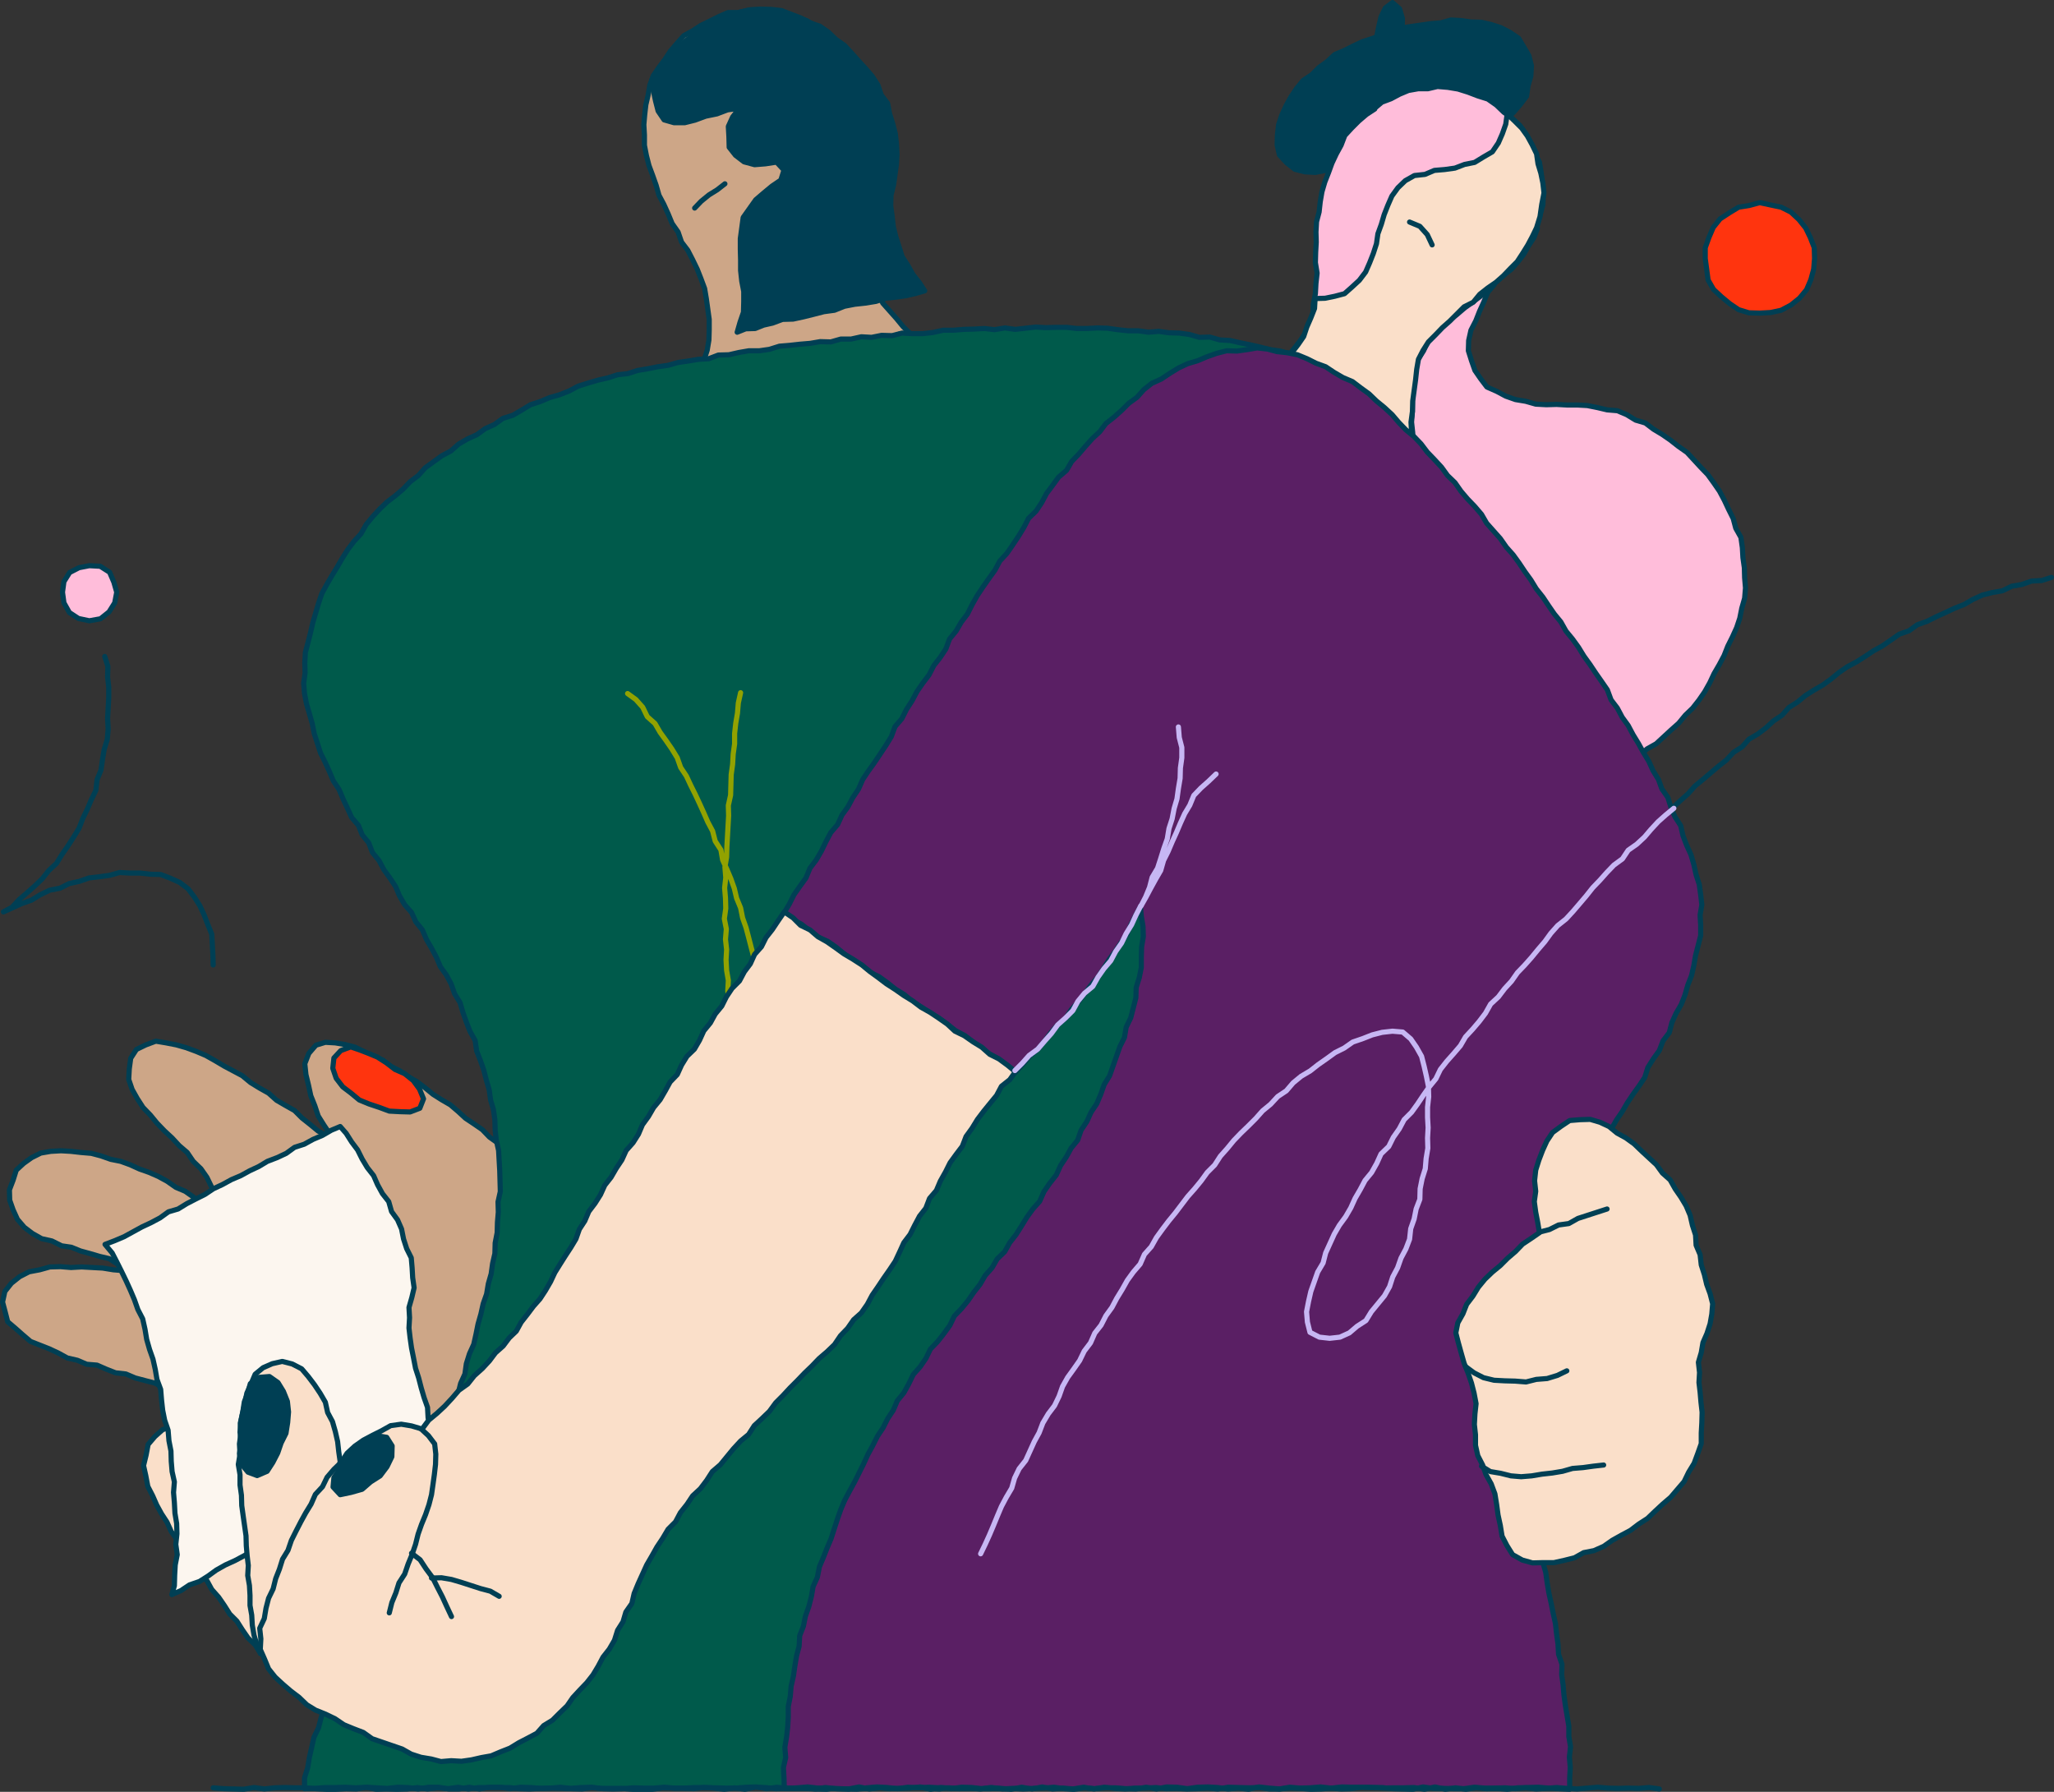 <?xml version="1.0" encoding="UTF-8"?><svg id="Layer_1" xmlns="http://www.w3.org/2000/svg" viewBox="0 0 719.7 627.8"><rect x="0" y="0" width="719.7" height="627.8" fill="#333333" stroke="none"/><defs><style>.cls-1{fill:#003f54;}.cls-2{fill:#005a4b;}.cls-3{fill:#ffbdda;}.cls-4{fill:#fadfc9;}.cls-5{fill:#ff340e;}.cls-6{fill:#fcf6ef;}.cls-7{fill:#cda687;}.cls-8{fill:#5a1f64;}.cls-9{stroke:#003f54;}.cls-9,.cls-10,.cls-11{fill:none;stroke-linecap:round;stroke-linejoin:round;stroke-width:1.8px;}.cls-10{stroke:#92a200;}.cls-11{stroke:#c7b7f4;}</style></defs><g><polygon class="cls-7" points="305.1 49.6 305.6 49.6 305.8 46.6 305.9 43.7 305.4 40.2 305.6 36.6 304.2 33.3 303.4 29.9 301.8 26.8 300.3 23.7 298.5 20.7 296.6 17.7 294.2 15.1 291.5 12.9 288.7 10.8 285.7 9 282.6 7.2 279.3 6.1 276 5 272.7 3.8 269.1 3.8 265.7 3.6 262.1 3.6 258.7 4.4 255.1 4.4 251.9 5.8 248.7 7.4 245.6 8.9 242.7 10.8 239.6 12.5 237.2 15.2 234.9 17.9 233 20.8 230.9 23.6 228.9 26.5 227.7 29.8 227.1 33.3 226.3 36.7 225.9 40.2 225.6 43.7 225.8 47.3 225.8 47.3 225.8 50.9 226.5 54.5 227.4 58 228.7 61.5 229.9 64.9 230.9 68.4 232.6 71.6 234.1 74.9 235.5 78.3 237.6 81.3 238.8 84.8 241 87.7 242.7 91 244.3 94.3 245.6 97.6 246.9 101.1 247.5 104.7 248 108.3 248.5 111.9 248.5 115.5 248.4 119.1 247.8 122.7 246.7 126.1 250.3 125.7 253.9 125.5 257.5 124.4 261.1 124.1 264.8 124.1 268.4 123.6 272 123.1 275.6 122.5 279.2 122.3 282.8 121.2 286.5 121.4 290.1 120.8 293.6 119.8 297.2 119.3 300.8 118.8 304.5 118.5 308.1 118.1 311.8 118.2 315.3 117 319.1 117.1 316.4 114.4 314.1 111.6 311.7 108.9 309.3 106.2 307.9 102.9 306.2 99.7 304.6 96.5 303.7 93 302.2 89.7 301.8 86.1 301.2 82.6 300.9 79 300.7 75.4 300.5 71.8 301.1 68.2 301.6 64.7 302.2 61.1 302.7 57.5 303.7 54.1 305 50.6 305.1 49.6 305.1 49.6"/><polygon class="cls-9" points="305.1 49.6 305.6 49.6 305.8 46.6 305.9 43.7 305.4 40.2 305.6 36.6 304.2 33.3 303.4 29.9 301.8 26.8 300.3 23.7 298.5 20.7 296.6 17.7 294.2 15.1 291.5 12.9 288.7 10.8 285.7 9 282.6 7.2 279.3 6.1 276 5 272.7 3.8 269.1 3.8 265.7 3.6 262.1 3.6 258.7 4.4 255.1 4.4 251.9 5.8 248.7 7.4 245.6 8.9 242.7 10.8 239.6 12.5 237.2 15.2 234.9 17.9 233 20.8 230.9 23.6 228.9 26.5 227.7 29.8 227.1 33.3 226.3 36.7 225.9 40.2 225.6 43.7 225.8 47.3 225.8 47.3 225.8 50.9 226.5 54.5 227.4 58 228.7 61.5 229.9 64.9 230.9 68.4 232.6 71.6 234.1 74.9 235.5 78.3 237.6 81.3 238.8 84.8 241 87.7 242.7 91 244.3 94.3 245.6 97.6 246.9 101.1 247.5 104.7 248 108.3 248.5 111.9 248.5 115.5 248.4 119.1 247.8 122.7 246.7 126.1 250.3 125.7 253.9 125.5 257.5 124.4 261.1 124.1 264.8 124.1 268.4 123.6 272 123.1 275.6 122.5 279.2 122.3 282.8 121.2 286.5 121.4 290.1 120.8 293.6 119.8 297.2 119.3 300.8 118.8 304.5 118.5 308.1 118.1 311.8 118.2 315.3 117 319.1 117.1 316.4 114.4 314.1 111.6 311.7 108.9 309.3 106.2 307.9 102.9 306.2 99.7 304.6 96.5 303.7 93 302.2 89.7 301.8 86.1 301.2 82.6 300.9 79 300.7 75.4 300.5 71.8 301.1 68.2 301.6 64.7 302.2 61.1 302.7 57.5 303.7 54.1 305 50.6 305.1 49.6 305.1 49.6"/></g><g><polygon class="cls-1" points="243.5 42.1 247.3 40.7 251.2 39.9 254.9 38.5 259.1 37.9 256.7 41 255.2 44.3 255.4 47.9 255.5 51.6 257.7 54.4 260.7 56.7 264.4 57.7 268.2 57.4 272.1 56.8 274.7 59.6 273.6 63.1 270.5 65.2 267.6 67.6 264.8 70 262.6 73.1 260.4 76.2 259.9 79.9 259.4 83.6 259.4 87.3 259.5 91.1 259.5 94.8 259.9 98.5 260.6 102.1 260.6 105.7 260.5 109.4 259.3 112.9 258.3 116.4 261.3 115.2 264.6 115.1 267.6 113.9 270.7 113.2 274.2 111.9 277.9 111.8 281.6 111 285.2 110.1 288.7 109.2 292.4 108.7 295.9 107.3 299.5 106.6 303.2 106.2 306.9 105.6 310.4 104.5 314 104.1 317.5 103.6 320.9 102.8 324 101.9 322.2 99.1 319.9 96.2 318.1 93 316.1 89.9 315 86.4 313.9 83 313 79.4 312.6 75.8 312.1 72.1 312.2 68.4 313.1 64.8 313.6 61.2 314.1 57.6 314.3 54 314.1 50.3 313.7 46.8 312.8 43.3 311.7 39.8 311 36.2 308.8 33.3 307.6 29.8 305.6 26.7 303.2 23.9 300.8 21.3 298.4 18.6 295.9 15.9 292.9 13.8 290.3 11.3 287.3 9.2 283.8 8 280.6 6.3 277.2 5 273.8 3.7 270.2 3.3 266.6 3.2 263 3.4 259.4 4.2 256 5.5 252.4 6.2 249.4 8.4 246.1 10 243.1 12 240.3 14.3 237.5 16.6 235.2 19.4 232.5 21.9 230.8 25.1 228.4 28 228.9 31.7 229.7 35.4 230.6 38.9 232.7 42 236.2 43 239.9 43 243.5 42.1"/><polygon class="cls-9" points="243.5 42.1 247.3 40.7 251.2 39.9 254.9 38.5 259.1 37.9 256.7 41 255.2 44.3 255.4 47.9 255.5 51.6 257.7 54.4 260.7 56.7 264.4 57.7 268.2 57.4 272.1 56.8 274.7 59.6 273.6 63.1 270.5 65.2 267.6 67.6 264.8 70 262.6 73.1 260.4 76.2 259.9 79.9 259.4 83.6 259.4 87.3 259.5 91.1 259.5 94.8 259.9 98.5 260.6 102.1 260.6 105.7 260.5 109.4 259.3 112.9 258.3 116.4 261.3 115.2 264.6 115.1 267.6 113.9 270.7 113.2 274.2 111.9 277.9 111.8 281.6 111 285.2 110.1 288.7 109.2 292.4 108.7 295.9 107.3 299.5 106.6 303.2 106.2 306.9 105.6 310.4 104.5 314 104.1 317.5 103.6 320.9 102.8 324 101.9 322.2 99.1 319.9 96.2 318.1 93 316.1 89.9 315 86.4 313.9 83 313 79.4 312.6 75.8 312.1 72.1 312.2 68.4 313.1 64.8 313.6 61.2 314.1 57.6 314.3 54 314.1 50.3 313.7 46.8 312.8 43.3 311.7 39.8 311 36.2 308.8 33.3 307.6 29.8 305.6 26.7 303.2 23.9 300.8 21.3 298.4 18.6 295.9 15.9 292.9 13.8 290.3 11.3 287.3 9.2 283.8 8 280.6 6.3 277.2 5 273.8 3.7 270.2 3.3 266.6 3.2 263 3.4 259.4 4.2 256 5.5 252.4 6.2 249.4 8.4 246.1 10 243.1 12 240.3 14.3 237.5 16.6 235.2 19.4 232.5 21.9 230.8 25.1 228.4 28 228.9 31.7 229.7 35.4 230.6 38.9 232.7 42 236.2 43 239.9 43 243.5 42.1"/></g><polyline class="cls-9" points="254 64.4 251.3 66.5 248.4 68.3 245.7 70.5 243.4 72.9"/><g><polygon class="cls-1" points="489.5 38.9 493 38.1 496.5 38.3 500 38.4 503.6 38.5 507 39.7 510.3 40.9 513.6 42 517.1 42.8 520.7 42.9 524.2 42.4 527.7 41.8 530.4 39.3 532.7 36.6 534.9 33.7 535.4 30.1 536.4 26.6 536.6 23 535.7 19.5 533.9 16.4 532.1 13.4 529 11.3 525.9 9.7 522.5 8.6 519 7.8 515.4 7.7 511.9 7.2 508.4 7 504.9 8 501.3 8.3 497.8 8.8 494.3 9.3 490.8 9.8 487.4 11 484.1 12.3 480.8 13.5 477.4 14.6 474.2 16.1 471 17.7 467.7 19.1 465 21.6 462.1 23.7 459.6 26.2 456.6 28.2 454.3 31 452.3 34 450.6 37.1 449.1 40.4 448 43.7 447.6 47.3 447.5 50.8 448.3 54.3 450.8 57 453.7 59.3 457.2 60.2 460.9 60.4 464.5 59.7 467.7 57.9 470.7 55.8 473.4 53.4 475.3 50.2 477.7 47.4 480.3 44.9 483.2 42.6 486.2 40.7 489.5 38.9"/><polygon class="cls-9" points="489.5 38.9 493 38.1 496.5 38.3 500 38.4 503.6 38.5 507 39.7 510.3 40.9 513.6 42 517.1 42.8 520.7 42.9 524.2 42.4 527.7 41.8 530.4 39.3 532.7 36.6 534.9 33.7 535.4 30.1 536.4 26.6 536.6 23 535.7 19.5 533.9 16.4 532.1 13.4 529 11.3 525.9 9.7 522.5 8.6 519 7.8 515.4 7.7 511.9 7.2 508.4 7 504.9 8 501.3 8.3 497.8 8.8 494.3 9.3 490.8 9.8 487.4 11 484.1 12.3 480.8 13.5 477.4 14.6 474.2 16.1 471 17.7 467.7 19.1 465 21.6 462.1 23.7 459.6 26.2 456.6 28.2 454.3 31 452.3 34 450.6 37.1 449.1 40.4 448 43.7 447.6 47.3 447.5 50.8 448.3 54.3 450.8 57 453.7 59.3 457.2 60.2 460.9 60.4 464.5 59.7 467.7 57.9 470.7 55.8 473.4 53.4 475.3 50.2 477.7 47.4 480.3 44.9 483.2 42.6 486.2 40.7 489.5 38.9"/></g><g><polygon class="cls-1" points="482.5 12.3 483.1 9.3 483.9 5.9 485.4 2.8 487.9 .9 490.4 3.1 491.4 6.5 491.3 10.3 486.8 11.2 482.5 12.3"/><polygon class="cls-9" points="482.5 12.3 483.1 9.3 483.9 5.9 485.4 2.8 487.9 .9 490.4 3.1 491.4 6.5 491.3 10.3 486.8 11.2 482.5 12.3"/></g><g><polygon class="cls-7" points="174.3 400.4 171.5 398.4 169 395.8 166.1 393.8 163.1 391.8 160.5 389.4 157.8 387.1 154.7 385.3 151.7 383.4 148.9 381.1 146.1 379 143 377.2 140.1 375.2 136.9 373.6 134.1 371.4 130.6 370.4 127.6 368.5 124.4 366.9 121 366 117.5 365.4 114 365.2 110.7 366.2 108.2 369.1 106.8 372.7 107.2 376.5 108.1 380.2 108.9 383.9 110.3 387.4 111.5 391 113.5 394.2 115.6 397.3 117.5 400.6 114.8 398.1 111.5 396.3 108.7 394 105.8 391.7 103.2 389.1 100 387.3 96.9 385.5 94.1 383 90.9 381.2 87.8 379.3 84.9 376.9 81.7 375.2 78.5 373.5 75.3 371.6 72.1 369.8 68.8 368.4 65.3 367.1 61.8 366.1 58.2 365.4 54.6 364.8 51.1 366.1 47.8 367.7 45.8 370.8 45.3 374.5 45.1 378.2 46.3 381.7 48.1 384.9 50.1 388 52.7 390.7 55 393.5 57.6 396.2 60.3 398.7 62.8 401.4 65.6 403.8 67.7 406.9 70.4 409.5 72.5 412.5 74.1 415.8 76.3 418.7 78 421.9 80.6 424.6 82.6 427.6 83.8 431.1 86.4 433.8 88.1 437 90.2 440 92.2 443 94.2 446 95.6 449.4 97.8 452.3 99.6 455.5 101.6 458.5 103.4 461.6 105.4 464.7 107.3 467.7 109.5 470.7 111.1 473.9 113.6 476.6 115 480.1 117.1 483 119.3 485.9 121.3 488.9 123 492.2 125.2 495.1 126.9 498.3 129 501.3 130.8 504.4 132.8 507.4 136.3 507.5 139.8 507.1 143.3 507.2 146.8 507.4 150.4 507.7 153.9 507.2 157.4 507.8 160.9 507.6 164.4 507.8 167.9 507.1 171.3 507.3 172 503.9 172.6 500.4 173 496.8 173 493.2 174.1 489.8 173.9 486.1 175 482.7 174.9 479.1 175.3 475.5 175.7 471.9 176.3 468.4 177.1 464.9 177.4 461.3 177.6 457.8 178 454.2 179 450.7 179.1 447.1 179.6 443.6 180.4 440.1 180.6 436.5 181.5 433 181.3 429.4 182.2 425.9 182.6 422.3 182.7 418.7 183.5 415.2 183.6 411.6 184.5 408.1 184.9 404.5 181.3 403.2 177.8 401.9 174.3 400.4"/><polygon class="cls-9" points="174.3 400.4 171.5 398.4 169 395.8 166.1 393.8 163.1 391.8 160.5 389.4 157.8 387.1 154.7 385.3 151.7 383.4 148.9 381.1 146.1 379 143 377.2 140.1 375.2 136.9 373.6 134.1 371.4 130.6 370.4 127.6 368.5 124.4 366.9 121 366 117.5 365.4 114 365.2 110.7 366.2 108.2 369.1 106.8 372.7 107.2 376.5 108.1 380.2 108.9 383.9 110.3 387.4 111.5 391 113.5 394.2 115.6 397.3 117.5 400.6 114.8 398.1 111.5 396.3 108.7 394 105.8 391.7 103.2 389.1 100 387.3 96.9 385.5 94.1 383 90.9 381.2 87.8 379.3 84.9 376.9 81.7 375.2 78.5 373.5 75.3 371.6 72.1 369.8 68.8 368.4 65.3 367.1 61.8 366.1 58.2 365.4 54.6 364.8 51.1 366.1 47.8 367.7 45.8 370.8 45.3 374.5 45.1 378.2 46.3 381.7 48.1 384.9 50.1 388 52.7 390.7 55 393.5 57.6 396.2 60.3 398.7 62.8 401.4 65.6 403.8 67.7 406.9 70.4 409.5 72.5 412.5 74.1 415.8 76.3 418.7 78 421.9 80.6 424.6 82.6 427.6 83.8 431.1 86.4 433.8 88.1 437 90.2 440 92.2 443 94.2 446 95.6 449.4 97.8 452.3 99.6 455.5 101.6 458.5 103.4 461.6 105.4 464.7 107.3 467.7 109.5 470.7 111.1 473.9 113.6 476.6 115 480.1 117.1 483 119.3 485.9 121.3 488.9 123 492.2 125.2 495.1 126.9 498.3 129 501.3 130.8 504.4 132.8 507.4 136.3 507.5 139.8 507.1 143.3 507.2 146.8 507.4 150.4 507.7 153.9 507.2 157.4 507.8 160.9 507.6 164.4 507.8 167.9 507.1 171.3 507.3 172 503.9 172.6 500.4 173 496.8 173 493.2 174.1 489.8 173.9 486.1 175 482.7 174.9 479.1 175.3 475.5 175.7 471.9 176.3 468.4 177.1 464.9 177.4 461.3 177.6 457.8 178 454.2 179 450.7 179.1 447.1 179.6 443.6 180.4 440.1 180.6 436.5 181.5 433 181.3 429.4 182.2 425.9 182.6 422.3 182.7 418.7 183.5 415.2 183.6 411.6 184.5 408.1 184.9 404.5 181.3 403.2 177.8 401.9 174.3 400.4"/></g><g><polygon class="cls-7" points="67.9 419.5 64.9 417.4 61.6 416 58.6 413.9 55.5 412.2 52.3 410.8 48.9 409.6 45.6 408.1 42.3 406.9 38.8 406.2 35.4 405 32 404.1 28.4 403.8 24.9 403.4 21.4 403.2 17.8 403.4 14.3 404 11.1 405.6 8.3 407.6 5.7 410 4.6 413.5 3.3 416.9 3.4 420.5 4.6 423.9 6.1 427.2 8.5 430 11.4 432.2 14.6 434 18.2 434.8 21.6 436.5 25 437 28.2 438.3 31.5 439.2 34.9 440.2 38.3 441 41.2 442.9 44.7 443.5 47.8 445.2 51.2 446 54.4 447.7 50.7 446.6 47 446.2 43.4 445.2 39.7 444.9 36 444.3 32.3 444.1 28.6 443.9 24.9 444.1 21.2 443.8 17.5 443.9 13.9 444.9 10.2 445.6 6.9 447.3 4 449.6 1.7 452.5 .9 456.2 1.8 459.6 2.7 463.1 5.4 465.4 8 467.7 10.7 470 14 471.3 17.3 472.6 20.5 474.1 23.6 475.8 27.1 476.6 30.4 478 34 478.3 37.2 479.7 40.5 481 44.1 481.4 47.4 482.8 50.8 483.7 54.3 484.6 57.4 486.3 60.5 488.1 63.5 489.8 65.8 492 66.1 488.5 66.1 484.8 66.6 481.2 66.8 477.6 66.9 474 66.3 470.3 66.8 466.7 66.9 463.1 67.1 459.5 67.1 455.8 66.7 452.2 67.1 448.6 67.1 445 67.1 441.3 67.5 437.7 67.4 434.1 67.8 430.5 67.6 426.8 67.5 423.2 67.9 419.5"/><polygon class="cls-9" points="67.9 419.5 64.9 417.4 61.6 416 58.6 413.9 55.5 412.2 52.3 410.8 48.9 409.6 45.6 408.1 42.3 406.9 38.8 406.2 35.4 405 32 404.1 28.4 403.8 24.9 403.4 21.4 403.2 17.8 403.4 14.3 404 11.1 405.6 8.3 407.6 5.7 410 4.6 413.5 3.3 416.9 3.4 420.5 4.6 423.9 6.1 427.2 8.5 430 11.4 432.2 14.6 434 18.2 434.8 21.6 436.5 25 437 28.2 438.3 31.5 439.2 34.9 440.2 38.3 441 41.2 442.9 44.7 443.5 47.8 445.2 51.2 446 54.4 447.7 50.7 446.6 47 446.2 43.4 445.2 39.7 444.9 36 444.3 32.3 444.1 28.6 443.9 24.9 444.1 21.2 443.8 17.5 443.9 13.9 444.9 10.2 445.6 6.9 447.3 4 449.6 1.7 452.5 .9 456.2 1.8 459.6 2.7 463.1 5.4 465.4 8 467.7 10.7 470 14 471.3 17.3 472.6 20.5 474.1 23.6 475.8 27.1 476.6 30.4 478 34 478.3 37.2 479.7 40.5 481 44.1 481.4 47.4 482.8 50.8 483.7 54.3 484.6 57.4 486.3 60.5 488.1 63.5 489.8 65.8 492 66.1 488.5 66.1 484.8 66.6 481.2 66.8 477.6 66.9 474 66.3 470.3 66.8 466.7 66.9 463.1 67.1 459.5 67.1 455.8 66.7 452.2 67.1 448.6 67.1 445 67.1 441.3 67.5 437.7 67.4 434.1 67.8 430.5 67.6 426.8 67.5 423.2 67.9 419.5"/></g><g><polygon class="cls-5" points="122.9 366.8 119.4 368.1 117 370.7 116.6 374.3 117.8 377.8 120.1 380.8 123 383 125.9 385.4 129.3 386.8 132.9 388 136.4 389.3 140.1 389.5 143.7 389.6 147.1 388.3 148.4 385 147 381.6 144.8 378.6 141.8 376.2 138.4 374.7 135.4 372.4 132.3 370.4 129.2 369.1 126.1 367.9 122.9 366.8"/><polygon class="cls-9" points="122.9 366.8 119.4 368.1 117 370.7 116.6 374.3 117.8 377.8 120.1 380.8 123 383 125.9 385.4 129.3 386.8 132.9 388 136.4 389.3 140.1 389.5 143.7 389.6 147.1 388.3 148.4 385 147 381.6 144.8 378.6 141.8 376.2 138.4 374.7 135.4 372.4 132.3 370.4 129.2 369.1 126.1 367.9 122.9 366.8"/></g><g><polygon class="cls-2" points="494 149.7 491.7 146.8 489.9 143.7 487.2 141.2 484.4 139 481.6 136.7 478.5 134.9 475.5 132.9 472.1 131.6 468.9 130.1 465.7 128.5 462.3 127.3 459 125.8 455.5 125 452 124 448.6 123 445 122.5 441.5 121.6 438 120.8 434.5 120.1 431 119.3 427.4 119.1 423.9 118.1 420.2 118.2 416.8 117.2 413.2 116.7 409.6 116.6 406 116.1 402.4 116.4 398.8 115.9 395.2 115.9 391.6 115.5 388 115 384.5 114.9 380.8 115.1 377.3 115.1 373.7 114.7 370.1 114.7 366.5 114.8 362.9 114.6 359.3 115 355.7 115.4 352.1 114.9 348.5 115.5 344.9 115.1 341.3 115.3 337.7 115.4 334.1 115.7 330.5 115.7 326.9 116.5 323.3 116.9 319.7 116.9 316.1 116.7 312.6 117.6 308.9 117.5 305.4 118.2 301.8 118 298.2 118.8 294.6 118.8 291.1 119.8 287.4 119.7 283.9 120.3 280.3 120.6 276.7 121 273.1 121.3 269.6 122.4 266.1 122.9 262.4 122.9 258.9 123.5 255.4 124.3 251.7 124.4 248.3 125.7 244.7 125.9 241.1 126.5 237.6 127 234.1 128 230.5 128.5 227 129.2 223.4 129.8 220 130.9 216.4 131.3 213 132.4 209.5 133.2 206.1 134.2 202.6 135.3 199.4 137 196.1 138.3 192.6 139.3 189.3 140.7 185.9 141.8 182.8 143.7 179.7 145.5 176.2 146.6 173.3 148.7 170 150.2 167.1 152.3 163.8 153.8 160.7 155.6 158 158 154.8 159.7 151.9 161.8 149 163.9 146.6 166.6 143.7 168.8 141.2 171.4 138.5 173.7 135.6 175.9 133 178.4 130.6 181 128.3 183.8 126.5 187 124.1 189.6 121.9 192.5 120 195.5 118.2 198.6 116.3 201.7 114.5 204.8 112.8 207.9 111.6 211.4 110.6 214.8 109.6 218.2 108.8 221.7 107.9 225.2 107 228.6 106.8 232.2 106.9 235.8 106.4 239.4 106.7 243 107.4 246.6 108.4 250 109.4 253.5 110.1 257 111.2 260.4 112.3 263.8 113.9 267 115.4 270.3 116.8 273.6 118.8 276.6 120.2 279.9 121.7 283.1 123.2 286.4 125.6 289.2 126.9 292.5 129.2 295.3 130.5 298.7 132.8 301.5 134.5 304.7 136.6 307.6 138.6 310.6 140 313.9 141.8 317 144.2 319.7 145.7 323 148 325.8 149.4 329.1 151.2 332.2 152.9 335.4 154.3 338.7 156.4 341.6 158.1 344.8 159.3 348.2 161.2 351.3 162.2 354.7 163.4 358.1 164.7 361.4 166.5 364.6 167 368.2 168.3 371.5 169.5 374.9 170.4 378.4 171.4 381.8 171.9 385.4 172.9 388.8 173.4 392.4 173.5 396 173.9 399.5 174.7 403.1 174.9 406.7 175.1 410.2 175.2 413.8 175.3 417.5 174.5 421.1 174.6 424.7 174.3 428.3 174.2 431.9 173.5 435.5 173.4 439.2 172.6 442.7 172.1 446.3 171.1 449.8 170.5 453.4 169.3 456.8 168.5 460.4 167.5 463.9 166.8 467.4 166 471 164.5 474.3 163.4 477.8 162.9 481.4 161.4 484.7 160.5 488.3 159.5 491.7 157.9 495.1 156.5 498.4 155.2 501.8 154.3 505.3 153.1 508.7 151.7 512.1 149.9 515.3 148.6 518.7 147.2 522 145.7 525.4 144.2 528.6 143.1 532.1 141.3 535.3 140.1 538.7 138.8 542.1 137.4 545.5 135.9 548.8 134.4 552.1 132.4 555.2 131.3 558.7 129.4 561.8 128 565.1 126.6 568.5 124.9 571.7 123.9 575.2 122.2 578.4 120.5 581.6 119.6 585.2 118.3 588.6 116.9 591.9 115 595.1 113.6 598.5 112.5 601.9 111.6 605.4 110 608.7 109.2 612.3 108.4 615.8 107.8 619.4 106.7 622.9 106.7 626.7 110.3 626.6 113.9 626.3 117.5 626.3 121.1 626.2 124.6 626.4 128.2 626.2 131.8 626.9 135.4 626.8 139 626.9 142.6 626.8 146.2 626.3 149.8 626.8 153.4 626.4 156.9 626.7 160.5 626.2 164.1 626.8 167.7 626.3 171.3 626.3 174.9 626.3 178.5 626.3 182 626.7 185.6 626.8 189.2 626.6 192.8 626.5 196.4 626.2 200 626.6 203.6 626.3 207.1 626.2 210.7 626.6 214.3 626.6 217.9 626.6 221.5 626.9 225.1 626.9 228.7 626.9 232.3 626.4 235.9 626.5 239.4 626.5 243 626.7 246.6 626.3 250.2 626.5 253.8 626.9 257.4 626.4 261 626.9 264.6 626.2 268.2 626.3 271.8 626.7 275.4 626.6 278.9 626.5 282.5 626.5 286.1 626.8 289.7 626.9 293.3 626.3 296.9 626.7 300.5 626.8 304.1 626.6 307.7 626.4 311.3 626.4 314.9 626.2 318.4 626.4 322 626.3 325.6 626.6 329.2 626.8 332.8 626.2 336.4 626.5 340 626.6 343.6 626.7 347.2 626.7 350.7 626.4 351.6 623 352.2 619.5 353.6 616.1 354.2 612.5 355.1 609 355.6 605.5 356.6 602 357.6 598.5 358.1 595 358.7 591.4 360.1 588 360.5 584.4 361.3 580.9 361.9 577.4 363.5 574 363.8 570.4 364.5 566.9 365.3 563.4 366.7 560 366.9 556.3 368.1 552.9 368.6 549.4 369.6 545.9 370.4 542.4 371.2 538.9 372.5 535.5 372.9 531.9 374.1 528.5 374.8 524.9 375.4 521.4 376.2 517.9 377 514.4 377.5 510.8 378.7 507.4 379.5 503.8 380.2 500.3 381 496.8 382 493.4 383.1 489.9 383.4 486.3 384.1 482.7 385.3 479.3 386.3 475.9 386.9 472.3 388.1 468.9 388.8 465.3 389.8 461.9 390.1 458.3 391 454.8 391.9 451.3 392.7 447.8 393.5 444.3 394.7 440.9 395.2 437.3 395.7 433.7 396.6 430.2 397.3 426.7 398.8 423.3 398.9 419.7 399.9 416.2 401 412.8 401.5 409.2 402.6 405.8 403.3 402.2 404.1 398.7 405.2 395.3 405.4 391.6 406.9 388.3 407.2 384.6 408.4 381.2 409.2 377.7 410.1 374.2 411.1 370.8 412 367.3 412.2 363.6 413.2 360.2 414 356.6 415 353.2 415.4 349.6 416.2 346.1 417.5 342.7 418.2 339.1 418.7 335.5 420 332.1 420.3 328.5 421.6 325.1 422.2 321.6 423 318.1 423.7 314.5 424.6 311 425.8 307.6 426.1 304 427.1 300.5 427.8 297 429 293.5 429.7 290 430.3 286.4 431.2 282.9 432 279.4 433.3 276 433.5 272.4 434.2 268.8 435.4 265.4 436.9 262.1 438.5 258.9 440.1 255.7 442 252.6 443.2 249.2 445.5 246.3 446.5 242.8 448.6 239.8 449.9 236.4 451.4 233.2 453.1 230 454.9 226.9 456.7 223.7 458.4 220.6 459.8 217.2 461.4 214 462.8 210.7 464.9 207.7 466.2 204.3 467.9 201.1 469.8 198.1 471.5 194.9 473 191.6 474.3 188.2 475.9 185 478 182 479.2 178.6 480.6 175.3 482.6 172.2 483.9 168.9 485.6 165.7 487.4 162.6 488.9 159.3 490.8 156.2 492.1 152.8 494 149.7"/><polygon class="cls-9" points="494 149.7 491.7 146.8 489.9 143.7 487.2 141.2 484.4 139 481.6 136.7 478.5 134.9 475.5 132.9 472.1 131.6 468.9 130.1 465.7 128.5 462.3 127.3 459 125.8 455.5 125 452 124 448.6 123 445 122.5 441.5 121.6 438 120.8 434.5 120.1 431 119.3 427.4 119.1 423.9 118.1 420.2 118.2 416.8 117.2 413.2 116.7 409.6 116.6 406 116.1 402.4 116.4 398.8 115.9 395.2 115.9 391.6 115.5 388 115 384.5 114.9 380.8 115.1 377.3 115.1 373.7 114.7 370.1 114.7 366.5 114.8 362.9 114.6 359.3 115 355.7 115.4 352.1 114.9 348.5 115.5 344.9 115.1 341.3 115.3 337.7 115.4 334.1 115.7 330.5 115.7 326.9 116.5 323.3 116.9 319.7 116.9 316.1 116.7 312.6 117.6 308.9 117.5 305.4 118.2 301.8 118 298.2 118.8 294.6 118.8 291.1 119.8 287.4 119.7 283.9 120.3 280.3 120.6 276.7 121 273.1 121.3 269.6 122.4 266.1 122.9 262.4 122.9 258.9 123.5 255.4 124.3 251.7 124.4 248.3 125.7 244.7 125.9 241.1 126.5 237.6 127 234.1 128 230.5 128.5 227 129.2 223.4 129.8 220 130.9 216.4 131.3 213 132.4 209.5 133.2 206.1 134.2 202.6 135.3 199.4 137 196.1 138.3 192.6 139.3 189.3 140.7 185.9 141.8 182.8 143.7 179.7 145.5 176.2 146.6 173.3 148.7 170 150.2 167.1 152.3 163.8 153.8 160.7 155.6 158 158 154.8 159.7 151.9 161.8 149 163.9 146.6 166.6 143.7 168.8 141.2 171.4 138.5 173.7 135.6 175.9 133 178.4 130.6 181 128.3 183.8 126.5 187 124.1 189.6 121.9 192.5 120 195.5 118.2 198.6 116.3 201.7 114.5 204.8 112.8 207.9 111.6 211.4 110.6 214.8 109.6 218.2 108.8 221.7 107.9 225.2 107 228.6 106.8 232.2 106.9 235.8 106.4 239.4 106.7 243 107.4 246.6 108.4 250 109.4 253.5 110.1 257 111.2 260.4 112.3 263.8 113.9 267 115.4 270.3 116.8 273.6 118.8 276.6 120.2 279.9 121.7 283.1 123.2 286.4 125.6 289.2 126.9 292.5 129.2 295.3 130.5 298.7 132.8 301.5 134.5 304.7 136.6 307.6 138.6 310.6 140 313.9 141.8 317 144.2 319.7 145.7 323 148 325.8 149.4 329.1 151.2 332.2 152.9 335.4 154.3 338.7 156.4 341.6 158.1 344.8 159.3 348.2 161.2 351.3 162.2 354.7 163.4 358.1 164.7 361.4 166.5 364.6 167 368.2 168.3 371.5 169.5 374.9 170.4 378.4 171.4 381.8 171.9 385.4 172.9 388.8 173.4 392.4 173.5 396 173.9 399.5 174.7 403.1 174.9 406.7 175.1 410.2 175.2 413.8 175.3 417.5 174.5 421.1 174.6 424.7 174.3 428.3 174.2 431.9 173.5 435.5 173.4 439.2 172.6 442.7 172.1 446.3 171.1 449.8 170.5 453.4 169.3 456.8 168.5 460.4 167.5 463.9 166.8 467.4 166 471 164.5 474.3 163.4 477.8 162.9 481.4 161.4 484.7 160.5 488.3 159.5 491.7 157.9 495.1 156.5 498.4 155.2 501.8 154.3 505.3 153.1 508.7 151.7 512.1 149.9 515.3 148.6 518.7 147.2 522 145.7 525.4 144.2 528.6 143.1 532.1 141.3 535.3 140.1 538.7 138.8 542.1 137.4 545.5 135.9 548.8 134.4 552.1 132.4 555.2 131.3 558.7 129.4 561.8 128 565.1 126.6 568.5 124.9 571.7 123.9 575.2 122.2 578.4 120.5 581.6 119.6 585.2 118.3 588.6 116.9 591.9 115 595.1 113.6 598.5 112.5 601.9 111.6 605.4 110 608.7 109.2 612.3 108.4 615.8 107.8 619.4 106.7 622.9 106.7 626.7 110.3 626.6 113.9 626.3 117.5 626.3 121.1 626.2 124.6 626.4 128.2 626.2 131.8 626.9 135.4 626.8 139 626.9 142.6 626.8 146.2 626.3 149.8 626.8 153.4 626.4 156.9 626.7 160.5 626.2 164.1 626.8 167.7 626.3 171.3 626.3 174.9 626.3 178.5 626.3 182 626.7 185.6 626.8 189.2 626.6 192.8 626.5 196.4 626.2 200 626.6 203.6 626.3 207.1 626.2 210.7 626.6 214.3 626.6 217.9 626.6 221.5 626.9 225.1 626.9 228.7 626.9 232.3 626.4 235.9 626.5 239.4 626.5 243 626.7 246.6 626.3 250.2 626.5 253.8 626.9 257.4 626.4 261 626.9 264.6 626.2 268.2 626.3 271.8 626.7 275.4 626.6 278.9 626.5 282.5 626.5 286.1 626.8 289.7 626.9 293.3 626.3 296.9 626.7 300.5 626.8 304.1 626.6 307.7 626.4 311.3 626.4 314.9 626.2 318.4 626.4 322 626.3 325.6 626.6 329.2 626.8 332.8 626.2 336.4 626.5 340 626.6 343.6 626.7 347.2 626.7 350.7 626.4 351.6 623 352.2 619.5 353.6 616.1 354.2 612.5 355.1 609 355.6 605.5 356.6 602 357.6 598.5 358.1 595 358.7 591.4 360.1 588 360.5 584.4 361.3 580.9 361.9 577.4 363.5 574 363.8 570.4 364.5 566.9 365.3 563.4 366.7 560 366.9 556.3 368.1 552.9 368.6 549.4 369.6 545.9 370.4 542.4 371.2 538.9 372.5 535.5 372.9 531.9 374.1 528.5 374.8 524.9 375.4 521.4 376.2 517.9 377 514.4 377.5 510.8 378.7 507.4 379.5 503.8 380.2 500.3 381 496.8 382 493.4 383.1 489.9 383.4 486.3 384.1 482.7 385.3 479.3 386.3 475.9 386.9 472.3 388.1 468.9 388.8 465.3 389.8 461.9 390.1 458.3 391 454.8 391.9 451.3 392.7 447.8 393.5 444.3 394.7 440.9 395.2 437.3 395.7 433.7 396.6 430.2 397.3 426.7 398.8 423.3 398.9 419.7 399.9 416.2 401 412.8 401.5 409.2 402.6 405.8 403.3 402.2 404.1 398.7 405.2 395.3 405.4 391.6 406.9 388.3 407.2 384.6 408.4 381.2 409.2 377.7 410.1 374.2 411.1 370.8 412 367.3 412.2 363.6 413.2 360.2 414 356.6 415 353.2 415.4 349.6 416.2 346.1 417.5 342.7 418.2 339.1 418.7 335.5 420 332.1 420.3 328.5 421.6 325.1 422.2 321.6 423 318.1 423.7 314.5 424.6 311 425.8 307.6 426.1 304 427.1 300.5 427.8 297 429 293.5 429.7 290 430.3 286.4 431.2 282.9 432 279.4 433.3 276 433.5 272.4 434.2 268.8 435.4 265.4 436.9 262.1 438.5 258.9 440.1 255.7 442 252.6 443.2 249.2 445.5 246.3 446.5 242.8 448.6 239.8 449.9 236.4 451.4 233.2 453.1 230 454.9 226.9 456.7 223.7 458.4 220.6 459.8 217.2 461.4 214 462.8 210.7 464.9 207.7 466.2 204.3 467.9 201.1 469.8 198.1 471.5 194.9 473 191.6 474.3 188.2 475.9 185 478 182 479.2 178.6 480.6 175.3 482.6 172.2 483.9 168.9 485.6 165.7 487.4 162.6 488.9 159.3 490.8 156.2 492.1 152.8 494 149.7"/></g><g><polygon class="cls-3" points="523.5 99.8 521.3 102.4 519.9 105.8 518.4 109.1 517.1 112.4 515.4 115.7 514.6 119.3 514.5 122.9 515.6 126.4 516.8 129.8 518.8 132.7 521 135.6 524.4 137.1 527.6 138.8 531 140 534.6 140.6 538.1 141.6 541.8 141.8 545.4 141.7 549 141.9 552.6 141.9 556.2 142.1 559.7 142.8 563.1 143.6 566.7 143.9 570 145.3 573.1 147.2 576.5 148.2 579.4 150.4 582.4 152.2 585.3 154.2 588.1 156.4 591.1 158.5 593.5 161.1 595.9 163.7 598.4 166.3 600.5 169.2 602.5 172.1 604.2 175.3 605.7 178.5 607.3 181.7 608.2 185.1 610 188.3 610.5 191.9 610.7 195.4 611.2 198.9 611.3 202.5 611.6 206 611.3 209.6 610.3 213.1 609.6 216.6 608.5 219.9 607 223.2 605.4 226.4 604.1 229.7 602.4 232.9 600.6 236 599.1 239.2 597.3 242.4 595.3 245.3 593.1 248.1 590.5 250.6 588.2 253.4 585.5 255.8 582.9 258.2 580.3 260.6 577.1 262.4 574.5 264.8 571 265.9 567.8 267.4 564.5 268.9 561.1 269.2 558.6 266.6 556.5 263.7 554.9 260.4 552.5 257.8 550.7 254.7 548.3 251.9 546.3 249 544 246.2 542 243.2 539.7 240.5 538.1 237.2 535.9 234.3 533.8 231.5 531.6 228.6 529.3 225.9 527.3 222.9 525.3 219.9 523.2 217 520.7 214.4 518.9 211.3 516.9 208.2 514.4 205.7 512.3 202.7 510.5 199.6 508.4 196.7 506.4 193.8 504.2 190.9 502.2 187.9 499.8 185.2 497.5 182.4 495.8 179.3 493.5 176.5 491.5 173.5 489.1 170.9 487.4 167.6 485 164.9 482.8 162.1 481.2 158.9 479.1 155.9 477 153 474.3 150.3 476.3 147.1 477.2 143.6 478.7 140.3 479.9 136.9 481.1 133.5 482.5 130.2 483.8 126.8 485.1 123.4 486.6 120.2 487.8 116.7 491 114.9 494.2 113.4 497.5 111.8 500.8 110.5 504.2 109.3 507.3 107.4 510.5 105.8 513.9 104.5 517 102.7 520.4 101.4 523.5 99.8"/><polygon class="cls-9" points="523.5 99.8 521.3 102.4 519.9 105.8 518.4 109.1 517.1 112.4 515.4 115.7 514.6 119.3 514.5 122.9 515.6 126.4 516.8 129.8 518.8 132.7 521 135.6 524.4 137.1 527.6 138.8 531 140 534.6 140.6 538.1 141.6 541.8 141.8 545.4 141.7 549 141.9 552.6 141.9 556.2 142.1 559.7 142.8 563.1 143.6 566.7 143.9 570 145.3 573.1 147.2 576.5 148.2 579.4 150.4 582.4 152.2 585.3 154.2 588.1 156.4 591.1 158.5 593.5 161.1 595.9 163.7 598.4 166.3 600.5 169.2 602.5 172.1 604.2 175.3 605.7 178.5 607.3 181.7 608.2 185.1 610 188.3 610.5 191.9 610.7 195.4 611.2 198.9 611.3 202.5 611.6 206 611.3 209.6 610.3 213.1 609.6 216.6 608.5 219.9 607 223.2 605.4 226.4 604.1 229.7 602.4 232.9 600.6 236 599.1 239.2 597.3 242.4 595.3 245.3 593.1 248.1 590.5 250.6 588.2 253.4 585.5 255.8 582.9 258.2 580.3 260.6 577.1 262.4 574.5 264.8 571 265.9 567.8 267.4 564.5 268.9 561.1 269.2 558.6 266.6 556.5 263.7 554.9 260.4 552.5 257.8 550.7 254.7 548.3 251.9 546.3 249 544 246.2 542 243.2 539.7 240.5 538.1 237.2 535.9 234.3 533.8 231.5 531.6 228.6 529.3 225.9 527.3 222.9 525.3 219.9 523.2 217 520.7 214.4 518.9 211.3 516.9 208.2 514.4 205.7 512.3 202.7 510.5 199.6 508.4 196.7 506.4 193.8 504.2 190.9 502.2 187.9 499.8 185.2 497.5 182.4 495.8 179.3 493.5 176.5 491.5 173.5 489.1 170.9 487.4 167.6 485 164.9 482.8 162.1 481.2 158.9 479.1 155.9 477 153 474.3 150.3 476.3 147.1 477.2 143.6 478.7 140.3 479.9 136.9 481.1 133.5 482.5 130.2 483.8 126.8 485.1 123.4 486.6 120.2 487.8 116.7 491 114.9 494.2 113.4 497.5 111.8 500.8 110.5 504.2 109.3 507.3 107.4 510.5 105.8 513.9 104.5 517 102.7 520.4 101.4 523.5 99.8"/></g><g><polygon class="cls-3" points="538.4 79.8 539.5 75.8 540.6 71.8 540.8 67.6 540.4 64 540 60.4 539.4 56.8 537.6 53.5 536.2 50.2 534.7 46.9 532.5 43.9 529.8 41.4 526.9 39.3 524.3 36.8 521.3 34.7 517.8 33.6 514.4 32.3 510.9 31.2 507.3 30.6 503.7 30.3 500.3 31.1 496.9 31.1 493.5 31.7 490.4 33 487.4 34.6 484.2 35.8 481.6 38 481.7 38.2 478.8 40.1 476.1 42.4 473.6 44.9 471.2 47.5 469.9 50.9 468.2 54 466.7 57.2 465.5 60.5 464.2 63.8 463.2 67.2 462.6 70.7 462.2 74.3 461.3 77.7 461.1 81.3 461.2 84.8 461 88.4 460.9 92 461.5 95.7 461.1 99.3 460.9 102.9 460.2 106.5 460.1 110.2 458.4 113.5 457.3 116.9 455.2 119.9 453 122.7 450.7 125.5 447.7 127.6 444.6 129.5 441.7 131.7 438.3 133.1 435 135 438.7 135.1 442.2 135.7 445.7 136.1 449.3 136.1 452.7 136.9 456.2 137.6 459.7 138.5 462.9 139.9 466.4 140.6 469.7 142 472.9 143.4 476.2 144.6 479.5 146.1 482.4 148.1 485.6 149.6 488.4 151.9 491.4 153.8 493.8 156.5 496.3 159 495.2 155.4 495 151.6 494.6 147.9 494.9 144.2 494.9 140.5 494.9 136.7 495.4 133 496 129.3 496.9 125.9 498.8 122.9 500.3 119.7 502.6 116.9 504.9 114.3 507.8 112.2 510.6 110.1 513.3 107.8 516.1 105.8 519 103.6 521.7 101.4 524.1 98.8 526.7 96.5 529.5 94.4 531.8 91.8 533.9 89.1 535.6 86.1 537.5 83.2 538.7 80 538.5 80 538.4 79.8"/><polygon class="cls-9" points="538.4 79.8 539.5 75.8 540.6 71.8 540.8 67.6 540.4 64 540 60.4 539.4 56.8 537.6 53.5 536.2 50.2 534.7 46.9 532.5 43.9 529.8 41.4 526.9 39.3 524.3 36.8 521.3 34.7 517.8 33.6 514.4 32.3 510.9 31.2 507.3 30.6 503.7 30.3 500.3 31.1 496.9 31.1 493.5 31.7 490.4 33 487.4 34.6 484.2 35.8 481.6 38 481.7 38.2 478.8 40.1 476.1 42.4 473.6 44.9 471.2 47.5 469.9 50.9 468.2 54 466.7 57.2 465.5 60.5 464.2 63.8 463.2 67.2 462.6 70.7 462.2 74.3 461.3 77.7 461.1 81.3 461.2 84.8 461 88.4 460.9 92 461.5 95.7 461.1 99.3 460.9 102.9 460.2 106.5 460.1 110.2 458.4 113.5 457.3 116.9 455.2 119.9 453 122.7 450.7 125.5 447.7 127.6 444.6 129.5 441.7 131.7 438.3 133.1 435 135 438.7 135.1 442.2 135.7 445.7 136.1 449.3 136.1 452.7 136.9 456.2 137.6 459.7 138.5 462.9 139.9 466.4 140.6 469.7 142 472.9 143.4 476.2 144.6 479.5 146.1 482.4 148.1 485.6 149.6 488.4 151.9 491.4 153.8 493.8 156.5 496.3 159 495.2 155.4 495 151.6 494.6 147.9 494.9 144.2 494.9 140.5 494.9 136.7 495.4 133 496 129.3 496.9 125.9 498.8 122.9 500.3 119.7 502.6 116.9 504.9 114.3 507.8 112.2 510.6 110.1 513.3 107.8 516.1 105.8 519 103.6 521.7 101.4 524.1 98.8 526.7 96.5 529.5 94.4 531.8 91.8 533.9 89.1 535.6 86.1 537.5 83.2 538.7 80 538.5 80 538.4 79.8"/></g><g><polygon class="cls-4" points="528.1 39.9 527.6 43.5 526.4 46.9 525 50.1 522.9 53.2 519.8 55 516.7 56.9 513.2 57.6 509.8 58.9 506.2 59.4 502.6 59.7 499.3 61.1 495.6 61.5 492.4 63.3 489.8 65.8 487.7 68.7 486.3 71.9 485 75.2 484 78.6 482.8 81.9 482.3 85.4 481.2 88.8 479.9 92.1 478.5 95.3 476.3 98.2 473.7 100.6 471.1 102.9 467.7 103.8 464.3 104.5 460.8 104.6 460.6 108.1 459.3 111.4 457.9 114.6 456.8 117.9 454.8 120.8 452.7 123.5 450.1 126 447.5 128.3 444.5 130.2 441.4 131.7 438.4 133.6 435.5 134.8 438.7 135.2 442.2 135.4 445.7 136.2 449.3 136.2 452.7 137.2 456.1 138.1 459.6 138.7 463 139.5 466.5 140.4 469.8 141.6 472.9 143.5 476.3 144.4 479.6 145.9 482.7 147.6 485.4 150 488.2 152.1 491.4 153.8 493.8 156.4 496.3 159 495.1 155.4 494.6 151.7 494.4 147.9 494.9 144.2 495 140.5 495.5 136.8 496 133.1 496.4 129.4 497 125.9 498.6 122.8 500.5 119.8 503 117.3 505.4 114.8 508 112.5 510.5 110 513 107.5 516.2 105.9 518.5 103.1 521.3 100.9 524.2 98.9 526.8 96.6 529.2 94.1 531.6 91.7 533.5 88.8 535.3 85.9 536.9 82.9 538.4 79.8 538.4 79.8 539.6 75.9 540.2 71.7 541 67.6 540.6 64.1 539.9 60.7 538.9 57.4 538.4 53.9 536.9 50.8 535.2 47.7 533.2 44.9 530.7 42.4 528.1 39.9"/><polygon class="cls-9" points="528.1 39.9 527.6 43.5 526.4 46.9 525 50.1 522.9 53.2 519.8 55 516.7 56.9 513.2 57.6 509.8 58.9 506.2 59.4 502.6 59.7 499.3 61.1 495.6 61.5 492.4 63.3 489.8 65.8 487.7 68.7 486.3 71.9 485 75.2 484 78.6 482.8 81.9 482.3 85.4 481.2 88.8 479.9 92.1 478.5 95.3 476.3 98.2 473.7 100.6 471.1 102.9 467.7 103.8 464.3 104.5 460.8 104.6 460.6 108.1 459.3 111.4 457.9 114.6 456.8 117.9 454.8 120.8 452.7 123.5 450.1 126 447.5 128.3 444.5 130.2 441.4 131.7 438.4 133.6 435.5 134.8 438.7 135.2 442.2 135.4 445.7 136.2 449.3 136.2 452.7 137.2 456.1 138.1 459.6 138.7 463 139.5 466.5 140.4 469.8 141.6 472.9 143.5 476.3 144.4 479.6 145.9 482.7 147.6 485.4 150 488.2 152.1 491.4 153.8 493.8 156.4 496.3 159 495.1 155.4 494.6 151.7 494.4 147.9 494.9 144.2 495 140.5 495.5 136.8 496 133.1 496.4 129.4 497 125.9 498.6 122.8 500.5 119.8 503 117.3 505.4 114.8 508 112.5 510.5 110 513 107.5 516.2 105.9 518.5 103.1 521.3 100.9 524.2 98.9 526.8 96.6 529.2 94.1 531.6 91.7 533.5 88.8 535.3 85.9 536.9 82.9 538.4 79.8 538.4 79.8 539.6 75.9 540.2 71.7 541 67.6 540.6 64.1 539.9 60.7 538.9 57.4 538.4 53.9 536.9 50.8 535.2 47.7 533.2 44.9 530.7 42.4 528.1 39.9"/></g><g><polygon class="cls-8" points="476.8 135.9 473.9 133.7 470.6 132.3 467.5 130.5 464.5 128.5 461.2 127.3 458 125.7 454.6 124.3 451.1 123.6 447.5 123.2 444.1 122.3 440.5 121.9 436.9 122.5 433.4 123 429.8 122.9 426.3 123.8 422.9 125 419.6 126.4 416.2 127.4 413 128.9 409.9 130.8 406.9 132.8 403.6 134.3 400.8 136.5 398.4 139.2 395.5 141.3 393 143.8 390.3 146.2 387.5 148.4 385.3 151.3 382.7 153.7 380.3 156.4 378 159.1 375.5 161.7 373.7 164.8 370.9 167.2 368.8 170.1 366.7 172.9 365 176.1 363 179.1 360.4 181.6 358.7 184.9 356.8 188 354.8 191 352.8 193.9 350.3 196.6 348.6 199.8 346.5 202.7 344.4 205.7 342.4 208.7 340.6 211.9 339 215.1 336.8 218 335 221.1 332.7 223.9 331.4 227.4 329.4 230.4 327.2 233.2 325.5 236.5 323.3 239.4 321.3 242.3 319.6 245.5 317.6 248.6 316 251.8 313.6 254.6 312.3 258.1 310.4 261.2 308.4 264.2 306.4 267.2 304.3 270.1 302.3 273.1 300.8 276.5 298.8 279.5 297.1 282.7 295 285.6 293.5 288.9 291.1 291.7 289.4 294.9 287.8 298.2 286 301.3 283.8 304.2 282.4 307.6 280.3 310.5 278.2 313.5 276.6 316.7 274.7 319.9 277.6 322.1 280.8 323.8 283.7 326.1 286.5 328.3 290 329.8 293 331.9 295.8 334.2 298.7 336.4 301.8 338.4 304.6 340.6 308 342.2 310.9 344.3 313.8 346.6 316.9 348.5 319.7 350.9 322.8 352.8 325.8 354.8 329 356.7 331.9 358.8 334.8 361.1 338 362.8 340.9 365 343.7 367.4 346.8 369.3 350 371.1 352.9 373.3 355.8 375.7 358.5 372.8 360.9 370 363.7 367.6 366 364.8 368.2 361.8 370.6 359.1 373.4 356.8 375.4 353.7 377.9 351 380.1 348.1 382.3 345.1 384.7 342.4 386.7 339.3 388.6 336.2 390.8 333.3 392.8 330.3 394.9 327.3 396.3 323.9 398 320.6 399.6 317.7 399.9 321 400.5 324.6 400.6 328.2 400 331.8 399.9 335.4 399.9 339 399.2 342.5 398.1 346 398 349.6 397.1 353.1 396.2 356.6 394.6 359.9 394 363.5 392.4 366.7 391.2 370.1 390 373.5 388.8 376.9 386.9 380 385.7 383.4 384.3 386.7 382.3 389.7 380.8 393 378.8 396 377.6 399.5 375.3 402.3 373.6 405.4 371.6 408.4 370.1 411.7 367.8 414.6 365.8 417.5 364.3 420.9 361.9 423.6 359.8 426.5 357.9 429.6 356 432.6 353.8 435.4 352 438.6 349.4 441.1 347.6 444.2 345.2 446.9 343.4 450 341.2 452.8 339.2 455.7 336.9 458.5 334.4 461.1 332.8 464.4 330.7 467.3 328.5 470.1 326 472.7 324.4 476 322.4 478.9 320 481.6 318.4 484.9 316.7 488 314.4 490.8 313 494.1 311 497.1 309.4 500.3 307.4 503.3 305.8 506.5 304.1 509.6 302.6 512.9 301 516.1 299.4 519.3 297.7 522.4 296 525.6 294.6 528.9 293.4 532.3 292.3 535.7 291.2 539.1 289.8 542.4 288.5 545.7 287.1 549 286.4 552.6 284.9 555.9 284.3 559.4 283.4 562.9 282.2 566.3 281.5 569.8 280.2 573.1 280 576.8 279.1 580.2 278.5 583.8 278 587.3 277.2 590.8 276.9 594.4 276.2 597.9 276.2 601.5 276 605.1 275.6 608.6 275 612.2 275.3 615.8 274.5 619.3 274.7 622.9 274.8 626.4 278.3 626.6 282 626.6 285.6 626.8 289.2 626.3 292.8 626.7 296.4 626.8 300.1 626.8 303.7 626.4 307.3 626.1 310.9 626.3 314.5 626.7 318.1 626.2 321.8 626.4 325.4 626.2 329 626.4 332.6 626.4 336.2 626.7 339.9 626.5 343.5 626.8 347.1 626.3 350.7 626.6 354.3 626.9 358 626.2 361.6 626.8 365.2 626.1 368.8 626.8 372.4 626.5 376 626.8 379.7 626.2 383.3 626.8 386.9 626.2 390.5 626.6 394.1 626.8 397.7 626.5 401.4 626.5 405 626.3 408.6 626.7 412.2 626.6 415.8 626.8 419.5 626.7 423.1 626.5 426.7 626.8 430.3 626.2 433.9 626.3 437.6 626.4 441.2 626.3 444.8 626.8 448.4 626.8 452 626.5 455.7 626.6 459.3 626.9 462.9 626.8 466.5 626.5 470.2 626.1 473.8 626.2 477.4 626.2 481 626.3 484.6 626.5 488.3 626.4 491.9 626.4 495.5 626.3 499.1 626.9 502.8 626.1 506.4 626.9 510 626.4 513.6 626.9 517.2 626.4 520.9 626.7 524.5 626.6 528.1 626.9 531.8 626.4 535.4 626.3 539 626.2 542.6 626.5 546.3 626.7 550 626.9 550 622.9 550.2 619.3 549.9 615.6 550.3 612 549.7 608.4 549.7 604.8 549.1 601.2 548.5 597.6 548 594 547.7 590.4 547.2 586.8 547.3 583.1 546.1 579.6 545.9 576 545.4 572.4 545 568.8 544.2 565.2 543.5 561.7 542.7 558.1 542.1 554.5 541.6 550.9 540.6 547.4 539.9 543.9 539.3 540.3 538.2 536.8 537.4 533.2 537.1 529.6 536.6 526 535.3 522.5 535.2 518.9 534.5 515.3 533.7 511.7 533.2 508.1 532 504.7 532.1 501 531.2 497.4 530.6 493.8 530.2 490.2 530.2 486.6 529.2 483 529.3 479.4 529.4 475.7 528.8 472.1 528.8 468.5 529.4 464.9 529.5 461.2 529.9 457.7 530.3 454 531.7 450.7 532.6 447.2 533.6 443.7 535.3 440.5 537 437.4 539.3 434.6 540.8 431.3 542.6 428.2 544.2 425 546.5 422.2 548.2 419 550.5 416.3 552.4 413.3 554.5 410.4 556.6 407.4 558.4 404.3 560.6 401.5 562.4 398.4 564.6 395.6 566.4 392.4 568.4 389.5 570.2 386.4 572.2 383.4 574.3 380.5 576.3 377.5 577.4 374 579.3 371 581.4 368.1 582.7 364.7 584.9 361.8 585.8 358.3 587.3 355 589.1 351.9 590.4 348.6 591.4 345.1 592.7 341.8 593.5 338.3 594.1 334.8 595 331.3 595.9 327.8 595.9 324.2 595.7 320.6 596.3 317 595.9 313.5 595.4 309.9 594.3 306.5 593.5 302.9 592.5 299.5 591 296.2 589.7 292.8 588.9 289.3 586.9 286.2 585.5 282.9 584.4 279.4 582.3 276.4 581.1 273.1 579.2 270 577.7 266.7 575.8 263.6 574.1 260.5 572.2 257.4 570.5 254.2 568.4 251.3 566.7 248.1 564.5 245.2 563.2 241.7 561.2 238.8 559.1 235.8 557.1 232.8 555 229.9 553.1 226.8 551 223.9 548.7 221.1 546.9 217.9 544.6 215.1 542.6 212.2 540.6 209.2 538.3 206.3 536.4 203.2 534.3 200.3 532.3 197.3 530.2 194.4 527.8 191.7 525.7 188.7 523.3 186 520.9 183.3 519.1 180.2 516.7 177.4 514.2 174.8 511.9 172.1 509.8 169.1 507.2 166.6 505.1 163.7 502.6 161 500.1 158.4 497.9 155.5 495.4 152.9 492.6 150.6 490.1 148 487.8 145.3 485.1 142.8 482.3 140.5 479.7 138 476.8 135.9"/><polygon class="cls-9" points="476.8 135.9 473.9 133.7 470.6 132.3 467.5 130.5 464.5 128.5 461.2 127.3 458 125.7 454.6 124.3 451.1 123.6 447.5 123.2 444.1 122.3 440.5 121.9 436.9 122.5 433.4 123 429.8 122.9 426.3 123.8 422.9 125 419.6 126.4 416.2 127.4 413 128.9 409.9 130.8 406.9 132.8 403.6 134.3 400.8 136.5 398.4 139.2 395.5 141.3 393 143.8 390.3 146.2 387.5 148.4 385.3 151.3 382.7 153.7 380.3 156.4 378 159.1 375.5 161.7 373.7 164.8 370.9 167.2 368.8 170.1 366.7 172.9 365 176.1 363 179.1 360.4 181.6 358.7 184.9 356.8 188 354.8 191 352.8 193.9 350.3 196.6 348.6 199.8 346.5 202.7 344.4 205.7 342.4 208.7 340.6 211.9 339 215.1 336.8 218 335 221.1 332.7 223.9 331.4 227.4 329.4 230.4 327.2 233.2 325.5 236.5 323.3 239.4 321.3 242.3 319.6 245.5 317.6 248.6 316 251.8 313.6 254.6 312.3 258.1 310.4 261.2 308.4 264.2 306.4 267.2 304.3 270.1 302.3 273.1 300.8 276.5 298.8 279.5 297.1 282.7 295 285.6 293.5 288.9 291.1 291.7 289.4 294.9 287.8 298.2 286 301.3 283.8 304.2 282.4 307.6 280.3 310.5 278.2 313.5 276.6 316.7 274.7 319.9 277.6 322.1 280.8 323.8 283.7 326.1 286.5 328.3 290 329.8 293 331.9 295.8 334.2 298.7 336.4 301.8 338.4 304.6 340.6 308 342.2 310.9 344.3 313.8 346.6 316.9 348.5 319.7 350.9 322.8 352.8 325.8 354.8 329 356.7 331.9 358.8 334.8 361.1 338 362.8 340.9 365 343.7 367.4 346.8 369.3 350 371.1 352.9 373.3 355.8 375.7 358.5 372.8 360.9 370 363.7 367.6 366 364.8 368.2 361.8 370.6 359.1 373.4 356.8 375.4 353.7 377.9 351 380.1 348.1 382.3 345.1 384.7 342.4 386.7 339.3 388.6 336.2 390.8 333.3 392.8 330.3 394.9 327.3 396.3 323.9 398 320.6 399.6 317.7 399.9 321 400.5 324.6 400.6 328.2 400 331.8 399.9 335.4 399.9 339 399.2 342.5 398.1 346 398 349.6 397.1 353.1 396.2 356.6 394.6 359.9 394 363.5 392.4 366.7 391.2 370.1 390 373.5 388.8 376.9 386.9 380 385.7 383.4 384.3 386.7 382.3 389.7 380.8 393 378.8 396 377.6 399.5 375.3 402.3 373.6 405.4 371.6 408.4 370.1 411.7 367.8 414.6 365.8 417.5 364.3 420.9 361.9 423.6 359.8 426.5 357.9 429.6 356 432.6 353.8 435.4 352 438.6 349.4 441.1 347.6 444.2 345.2 446.9 343.4 450 341.2 452.8 339.2 455.7 336.9 458.5 334.4 461.1 332.8 464.4 330.7 467.3 328.5 470.1 326 472.7 324.4 476 322.4 478.9 320 481.6 318.4 484.9 316.7 488 314.4 490.8 313 494.1 311 497.1 309.4 500.3 307.4 503.3 305.8 506.5 304.1 509.6 302.6 512.9 301 516.1 299.4 519.3 297.7 522.4 296 525.6 294.6 528.9 293.4 532.3 292.3 535.7 291.2 539.1 289.8 542.4 288.5 545.7 287.1 549 286.4 552.6 284.9 555.9 284.3 559.4 283.4 562.9 282.2 566.3 281.5 569.8 280.2 573.1 280 576.8 279.1 580.2 278.5 583.8 278 587.3 277.2 590.8 276.9 594.4 276.2 597.9 276.2 601.5 276 605.1 275.6 608.6 275 612.2 275.3 615.8 274.5 619.3 274.7 622.9 274.8 626.4 278.3 626.6 282 626.6 285.6 626.8 289.2 626.3 292.8 626.7 296.4 626.8 300.1 626.8 303.7 626.4 307.3 626.1 310.9 626.3 314.5 626.7 318.1 626.2 321.8 626.4 325.4 626.2 329 626.4 332.6 626.4 336.2 626.7 339.9 626.5 343.5 626.8 347.1 626.3 350.7 626.6 354.3 626.9 358 626.2 361.6 626.8 365.2 626.1 368.8 626.8 372.4 626.5 376 626.8 379.7 626.2 383.3 626.8 386.9 626.2 390.5 626.6 394.1 626.8 397.7 626.5 401.4 626.5 405 626.3 408.6 626.7 412.2 626.6 415.8 626.8 419.5 626.7 423.1 626.5 426.7 626.8 430.3 626.2 433.9 626.3 437.6 626.4 441.2 626.3 444.8 626.8 448.4 626.8 452 626.5 455.7 626.6 459.3 626.9 462.9 626.8 466.5 626.5 470.2 626.1 473.8 626.2 477.4 626.2 481 626.3 484.6 626.5 488.3 626.4 491.9 626.4 495.5 626.3 499.1 626.9 502.8 626.1 506.4 626.9 510 626.4 513.6 626.9 517.2 626.4 520.9 626.7 524.5 626.6 528.1 626.9 531.8 626.4 535.4 626.3 539 626.2 542.6 626.5 546.3 626.7 550 626.9 550 622.9 550.2 619.3 549.9 615.6 550.3 612 549.7 608.4 549.7 604.8 549.1 601.2 548.5 597.6 548 594 547.7 590.4 547.2 586.8 547.3 583.1 546.1 579.6 545.9 576 545.4 572.4 545 568.8 544.2 565.2 543.5 561.7 542.7 558.1 542.1 554.5 541.6 550.9 540.6 547.4 539.9 543.9 539.3 540.3 538.2 536.8 537.4 533.2 537.1 529.6 536.6 526 535.3 522.5 535.2 518.9 534.5 515.3 533.7 511.7 533.2 508.1 532 504.7 532.1 501 531.2 497.4 530.6 493.8 530.2 490.2 530.2 486.6 529.2 483 529.3 479.4 529.4 475.7 528.8 472.1 528.8 468.5 529.4 464.9 529.5 461.2 529.9 457.7 530.3 454 531.7 450.7 532.6 447.2 533.6 443.7 535.3 440.5 537 437.4 539.3 434.6 540.8 431.3 542.6 428.2 544.2 425 546.5 422.2 548.2 419 550.5 416.3 552.4 413.3 554.5 410.4 556.6 407.4 558.4 404.3 560.6 401.5 562.4 398.4 564.6 395.6 566.4 392.4 568.4 389.5 570.2 386.4 572.2 383.4 574.3 380.5 576.3 377.5 577.4 374 579.3 371 581.4 368.1 582.7 364.7 584.9 361.8 585.8 358.3 587.3 355 589.1 351.9 590.4 348.6 591.4 345.1 592.7 341.8 593.5 338.3 594.1 334.8 595 331.3 595.9 327.8 595.9 324.2 595.7 320.6 596.3 317 595.9 313.5 595.4 309.9 594.3 306.5 593.5 302.9 592.5 299.5 591 296.2 589.7 292.8 588.9 289.3 586.9 286.2 585.5 282.9 584.4 279.4 582.3 276.4 581.1 273.1 579.2 270 577.7 266.7 575.8 263.6 574.1 260.5 572.2 257.4 570.5 254.2 568.4 251.3 566.7 248.1 564.5 245.2 563.2 241.7 561.2 238.8 559.1 235.8 557.1 232.8 555 229.9 553.1 226.8 551 223.9 548.7 221.1 546.9 217.9 544.6 215.1 542.6 212.2 540.6 209.2 538.3 206.3 536.4 203.2 534.3 200.3 532.3 197.3 530.2 194.4 527.8 191.7 525.7 188.7 523.3 186 520.9 183.3 519.1 180.2 516.7 177.4 514.2 174.8 511.9 172.1 509.8 169.1 507.2 166.6 505.1 163.7 502.6 161 500.1 158.4 497.9 155.5 495.4 152.9 492.6 150.6 490.1 148 487.8 145.3 485.1 142.8 482.3 140.5 479.7 138 476.8 135.9"/></g><polyline class="cls-9" points="493.9 77.8 497.5 79.3 500.1 82.2 501.8 85.8"/><g><polygon class="cls-4" points="91.3 579.4 89.5 576.4 86.9 573.9 84.9 571 83 568 80.5 565.5 78.6 562.5 76.6 559.6 74.2 556.9 72.5 553.8 70.1 551.2 68.1 548.3 66.1 545.3 64.5 542.1 62.1 539.5 60 536.6 58.5 533.3 56.6 530.4 54.9 527.3 53.5 524.1 51.8 520.8 51.1 517.1 50.3 513.5 51.2 509.8 51.9 506.1 54.3 503.3 57 500.9 60.6 499.8 64.2 499.1 67.8 500 71 501.6 74 503.4 76.8 505.8 79.7 507.9 82.5 510.2 84.8 513 87 516.1 86.6 519.7 87.5 523.1 87.6 526.7 87.6 530.2 88.3 533.7 88.6 537.2 88.3 540.7 89 544.2 89.2 547.7 89.2 551.3 89.5 554.8 89.6 558.3 90 561.8 90.3 565.3 90.5 568.9 91 572.3 91.1 575.9 91.3 579.4"/><polygon class="cls-9" points="91.3 579.4 89.5 576.4 86.9 573.9 84.9 571 83 568 80.5 565.5 78.6 562.5 76.6 559.6 74.2 556.9 72.5 553.8 70.1 551.2 68.1 548.3 66.1 545.3 64.5 542.1 62.1 539.5 60 536.6 58.5 533.3 56.6 530.4 54.9 527.3 53.5 524.1 51.8 520.8 51.1 517.1 50.3 513.5 51.2 509.8 51.9 506.1 54.3 503.3 57 500.9 60.6 499.8 64.2 499.1 67.8 500 71 501.6 74 503.4 76.8 505.8 79.7 507.9 82.5 510.2 84.8 513 87 516.1 86.6 519.7 87.5 523.1 87.6 526.7 87.6 530.2 88.3 533.7 88.6 537.2 88.3 540.7 89 544.2 89.2 547.7 89.2 551.3 89.5 554.8 89.6 558.3 90 561.8 90.3 565.3 90.5 568.9 91 572.3 91.1 575.9 91.3 579.4"/></g><g><polygon class="cls-4" points="553.7 392.3 550 392.6 547 394.6 544 396.8 542 399.8 540.5 403.1 539.2 406.5 538.1 410 537.7 413.7 538.1 417.4 537.6 421 538.1 424.7 538.8 428.3 539.4 431.9 536.5 433.9 533.5 435.9 531 438.5 528.2 440.9 525.7 443.4 522.9 445.7 520.3 448.2 518 451 516.1 454.1 513.9 457 512.6 460.3 510.8 463.5 510.1 467 511 470.5 512 474.1 513 477.6 514.4 481.1 515.6 484.6 516.5 488.1 517.2 491.8 516.8 495.4 516.6 499.1 517 502.7 517 506.4 517.8 510 519.5 513.3 520.7 516.7 522.5 519.9 523.8 523.4 524.4 527.1 524.9 530.8 525.7 534.5 526.3 538.2 528 541.5 530 544.7 533.4 546.6 537 547.6 540.7 547.5 544.5 547.5 548.1 546.7 551.7 545.8 554.9 544 558.5 543.3 561.9 541.8 564.9 539.7 568.1 537.9 571.3 536.2 574.2 534 577.3 532 579.9 529.5 582.6 527 585.4 524.6 587.7 521.9 590.1 519.1 591.7 515.8 593.6 512.7 594.9 509.2 596.1 505.8 596.1 502.1 596.3 498.5 596.4 494.8 596 491.3 595.7 487.8 595.3 484.4 595.5 480.9 595.1 477.3 596.1 473.9 596.7 470.4 598.1 467.2 599.2 463.8 599.8 460.4 600.1 456.8 599.2 453.3 598 450 597.2 446.6 596.1 443.2 595.7 439.6 594.3 436.3 594.1 432.7 593 429.3 592.2 425.8 590.8 422.5 589 419.5 587 416.6 585.2 413.4 582.5 411 580.4 408.1 577.8 405.7 575.2 403.3 572.6 400.8 569.7 398.7 566.6 397 563.8 394.7 560.6 393.2 557.2 392.2 553.7 392.3"/><polygon class="cls-9" points="553.7 392.3 550 392.6 547 394.6 544 396.8 542 399.8 540.5 403.1 539.2 406.5 538.1 410 537.7 413.7 538.1 417.4 537.6 421 538.1 424.7 538.8 428.3 539.4 431.9 536.5 433.9 533.5 435.9 531 438.5 528.2 440.9 525.7 443.4 522.9 445.7 520.3 448.2 518 451 516.1 454.1 513.9 457 512.6 460.3 510.8 463.5 510.1 467 511 470.5 512 474.1 513 477.6 514.4 481.1 515.6 484.6 516.5 488.1 517.2 491.8 516.8 495.4 516.6 499.1 517 502.7 517 506.4 517.8 510 519.5 513.3 520.7 516.7 522.5 519.9 523.8 523.4 524.4 527.1 524.9 530.8 525.7 534.5 526.3 538.2 528 541.5 530 544.7 533.4 546.6 537 547.6 540.7 547.5 544.5 547.5 548.1 546.7 551.7 545.8 554.9 544 558.5 543.3 561.9 541.8 564.9 539.7 568.1 537.9 571.3 536.2 574.2 534 577.3 532 579.9 529.5 582.6 527 585.4 524.6 587.7 521.9 590.1 519.1 591.7 515.8 593.6 512.7 594.9 509.2 596.1 505.8 596.1 502.1 596.3 498.5 596.4 494.8 596 491.3 595.7 487.8 595.3 484.4 595.5 480.9 595.1 477.3 596.1 473.9 596.7 470.4 598.1 467.2 599.2 463.8 599.8 460.4 600.1 456.8 599.2 453.3 598 450 597.2 446.6 596.1 443.2 595.7 439.6 594.3 436.3 594.1 432.7 593 429.3 592.2 425.8 590.8 422.5 589 419.5 587 416.6 585.2 413.4 582.5 411 580.4 408.1 577.8 405.7 575.2 403.3 572.6 400.8 569.7 398.7 566.6 397 563.8 394.7 560.6 393.2 557.2 392.2 553.7 392.3"/></g><polyline class="cls-9" points="563.1 423.6 559.7 424.7 556.3 425.8 552.9 426.9 549.7 428.7 546.1 429.2 542.9 430.8 539.4 431.7"/><polyline class="cls-9" points="513.5 478.8 516.5 481 519.8 482.7 523.5 483.6 527.2 483.8 530.9 483.9 534.7 484.2 538.3 483.3 542.1 483 545.7 481.9 549 480.3"/><polyline class="cls-9" points="519.1 513.7 522.2 515.6 525.8 516.2 529.4 517.1 533 517.4 536.7 517.1 540.3 516.5 543.9 516.1 547.5 515.5 551 514.5 554.7 514.2 558.3 513.7 561.9 513.3"/><g><polygon class="cls-6" points="119.2 394.7 116.1 396 113 397.8 109.7 399.2 106.6 400.9 103.2 402 100.3 404.1 97.1 405.6 93.7 406.9 90.7 408.7 87.5 410.2 84.4 411.9 81.1 413.3 78 415 74.8 416.5 71.8 418.5 68.6 420.1 65.5 421.7 62.4 423.6 59 424.6 56.1 426.7 52.9 428.4 49.7 429.9 46.6 431.6 43.5 433.3 40.2 434.7 36.8 436 39.3 439 41 442.3 42.6 445.5 44.2 448.8 45.7 452.1 47.1 455.4 48.3 458.8 50 462.1 50.8 465.7 51.4 469.3 52.4 472.8 53.6 476.2 54.4 479.8 55 483.3 56.3 486.8 56.6 490.5 57 494.1 57.7 497.6 58.9 501.1 59.2 504.8 59.9 508.4 60 512 60.3 515.6 61.1 519.2 60.8 522.9 61.1 526.5 61.3 530.2 61.9 533.8 62 537.4 61.6 541.1 62.1 544.7 61.4 548.3 61.2 551.9 61.1 555.6 60.2 558.7 63.4 557.3 66.4 555.3 69.9 554.1 72.9 552.2 75.8 550.1 79 548.3 82.3 546.8 85.5 545.1 88.6 543.3 91.6 541.4 94.9 539.8 97.7 537.5 101.2 536.2 103.9 533.9 107.2 532.3 110.4 530.7 113.7 529.1 116.6 526.9 120 525.6 123 523.6 126 521.6 129.2 519.9 132.4 518.3 135.6 516.6 138.4 514.3 141.7 512.8 144.8 510.9 148 509.1 151.3 507.6 151.3 503.8 151 500.2 150 496.8 149.8 493.1 148.6 489.7 147.6 486.3 146.7 482.8 145.6 479.4 144.9 475.8 144.2 472.3 143.7 468.8 143.3 465.3 143.5 461.7 143.3 458.1 144.3 454.6 145.1 451.2 144.6 447.7 144.4 444.2 144.1 440.7 142.5 437.5 141.4 434.1 140.7 430.6 139.3 427.4 137.2 424.5 136.2 421 134 418.2 132.3 415.1 130.9 411.9 128.7 409.1 126.9 406.1 125.3 402.9 123.2 400.1 121.3 397.1 119.2 394.7"/><polygon class="cls-9" points="119.2 394.7 116.1 396 113 397.8 109.7 399.2 106.6 400.9 103.2 402 100.3 404.1 97.1 405.6 93.7 406.9 90.7 408.7 87.5 410.2 84.4 411.9 81.1 413.3 78 415 74.8 416.5 71.8 418.5 68.6 420.1 65.5 421.7 62.4 423.6 59 424.6 56.1 426.7 52.9 428.4 49.7 429.9 46.6 431.6 43.5 433.3 40.2 434.7 36.8 436 39.3 439 41 442.3 42.6 445.5 44.2 448.8 45.7 452.1 47.1 455.4 48.3 458.8 50 462.1 50.8 465.7 51.4 469.3 52.4 472.8 53.6 476.2 54.4 479.8 55 483.3 56.3 486.8 56.6 490.5 57 494.1 57.7 497.6 58.9 501.1 59.2 504.8 59.9 508.4 60 512 60.3 515.6 61.1 519.2 60.8 522.9 61.1 526.5 61.3 530.2 61.9 533.8 62 537.4 61.6 541.1 62.1 544.7 61.4 548.3 61.2 551.9 61.1 555.6 60.2 558.7 63.4 557.3 66.4 555.3 69.9 554.1 72.9 552.2 75.8 550.1 79 548.3 82.3 546.8 85.5 545.1 88.6 543.3 91.6 541.4 94.9 539.8 97.7 537.5 101.2 536.2 103.9 533.9 107.2 532.3 110.4 530.7 113.7 529.1 116.6 526.9 120 525.6 123 523.6 126 521.6 129.2 519.9 132.4 518.3 135.6 516.6 138.4 514.3 141.7 512.8 144.8 510.9 148 509.1 151.3 507.6 151.3 503.8 151 500.2 150 496.8 149.8 493.1 148.6 489.7 147.6 486.3 146.7 482.8 145.6 479.4 144.9 475.8 144.2 472.3 143.7 468.8 143.3 465.3 143.5 461.7 143.3 458.1 144.3 454.6 145.1 451.2 144.6 447.7 144.4 444.2 144.1 440.7 142.5 437.5 141.4 434.1 140.7 430.6 139.3 427.4 137.2 424.5 136.2 421 134 418.2 132.3 415.1 130.9 411.9 128.7 409.1 126.9 406.1 125.3 402.9 123.2 400.1 121.3 397.1 119.2 394.7"/></g><g><polygon class="cls-4" points="119.2 512.2 118.7 508.7 118.3 505.1 117.5 501.6 116.5 498.1 114.8 494.9 114 491.3 112.2 488.2 110.2 485.2 108 482.3 105.7 479.6 102.4 477.9 98.9 477 95.4 477.8 92.2 479.2 89.4 481.5 88 484.8 86.5 488.1 85.8 491.6 85 495.1 84.2 498.6 84.4 502.3 83.9 505.9 84.1 509.5 83.5 513.1 84.1 516.7 84.1 520.3 84.6 523.9 84.7 527.5 85.2 531.1 85.7 534.6 86.2 538.1 86.3 541.6 86.6 545.1 87 548.5 86.8 552 87.4 555.5 87.6 559 87.6 562.5 88.2 565.9 88.4 569.4 89 572.9 90 576.2 91.3 579.3 93.3 576.5 95.8 573.9 97.4 570.7 99.2 567.7 101.6 565.1 102.8 561.5 103.8 557.9 105.2 554.5 106.5 551 107 547.3 108.2 543.8 109.9 540.5 110.6 536.8 112 533.3 113.1 529.8 114.2 526.2 116 522.9 116.7 519.2 118.1 515.8 119.2 512.2"/><polygon class="cls-9" points="119.2 512.2 118.7 508.7 118.3 505.1 117.5 501.6 116.5 498.1 114.8 494.9 114 491.3 112.2 488.2 110.2 485.2 108 482.3 105.7 479.6 102.4 477.9 98.9 477 95.4 477.8 92.2 479.2 89.4 481.5 88 484.8 86.5 488.1 85.8 491.6 85 495.1 84.2 498.6 84.4 502.3 83.9 505.9 84.1 509.5 83.5 513.1 84.1 516.7 84.1 520.3 84.6 523.9 84.7 527.5 85.2 531.1 85.7 534.6 86.2 538.1 86.3 541.6 86.6 545.1 87 548.5 86.8 552 87.4 555.5 87.6 559 87.6 562.5 88.2 565.9 88.4 569.4 89 572.9 90 576.2 91.3 579.3 93.3 576.5 95.8 573.9 97.4 570.7 99.2 567.7 101.6 565.1 102.8 561.5 103.8 557.9 105.2 554.5 106.5 551 107 547.3 108.2 543.8 109.9 540.5 110.6 536.8 112 533.3 113.1 529.8 114.2 526.2 116 522.9 116.7 519.2 118.1 515.8 119.2 512.2"/></g><g><polygon class="cls-1" points="87.7 484.8 90.7 482.6 94.4 482.3 97.4 484.4 99.3 487.5 100.7 491 101.1 494.7 100.8 498.4 100.2 502.2 98.5 505.6 97.3 509.1 95.6 512.4 93.6 515.5 90.1 517 86.9 515.8 84.6 513 83.9 509.3 84.5 505.6 84.1 501.8 84.4 498.1 85.1 494.5 85.6 491.2 86.8 488 87.7 484.8"/><polygon class="cls-9" points="87.7 484.8 90.7 482.6 94.4 482.3 97.4 484.4 99.3 487.5 100.7 491 101.1 494.7 100.8 498.4 100.2 502.2 98.5 505.6 97.3 509.1 95.6 512.4 93.6 515.5 90.1 517 86.9 515.8 84.6 513 83.9 509.3 84.5 505.6 84.1 501.8 84.4 498.1 85.1 494.5 85.6 491.2 86.8 488 87.7 484.8"/></g><polyline class="cls-9" points="36.7 230 37.8 233.5 37.7 237.2 38.1 240.8 38.1 244.4 37.9 248.1 37.7 251.7 37.9 255.4 37.6 259 36.5 262.6 35.9 266.2 35.4 269.8 34 273.2 33.6 276.9 32 280.2 30.6 283.5 29 286.8 27.7 290.2 25.8 293.3 23.8 296.4 21.7 299.4 19.8 302.5 17.1 305 14.8 307.9 12.2 310.4 9.5 312.8 6.7 315.2 4.2 317.9 1.2 319.5 4.3 318.1 7.6 316.6 11 315.4 14.1 313.5 17.4 311.9 21 311.2 24.2 309.6 27.8 308.8 31.2 307.6 34.8 307.2 38.4 306.7 41.9 305.7 45.5 305.9 49.1 305.9 52.7 306.3 56.3 306.4 59.7 307.7 63 309.2 65.9 311.4 68.1 314.3 70 317.3 71.5 320.5 72.8 323.9 74.2 327.3 74.4 330.9 74.6 334.5 74.7 338.1"/><polyline class="cls-9" points="586.2 282.9 588.8 280.5 591.5 278.1 593.9 275.4 596.7 273.1 599.4 270.8 602.1 268.5 604.9 266.3 607.4 263.6 610.4 261.7 612.8 259 615.9 257.2 618.8 255 621.4 252.6 624.4 250.6 626.8 247.9 629.8 246 632.6 243.7 635.6 241.8 638.7 240 641.6 237.9 644.4 235.6 647.3 233.6 650.5 231.9 653.5 230 656.5 228 659.6 226.3 662.5 224.3 665.5 222.2 668.9 221 671.8 218.9 675.2 217.7 678.4 216.1 681.7 214.6 684.9 213.1 688.2 211.8 691.3 210 694.6 208.5 698.1 207.6 701.6 207 704.9 205.4 708.4 204.8 711.8 203.6 715.4 203.4 718.8 202.3"/><polyline class="cls-10" points="219.9 243 222.8 245.1 225.2 247.8 226.8 251.1 229.5 253.5 231.3 256.6 233.4 259.5 235.4 262.4 237.3 265.5 238.5 268.9 240.5 271.9 242 275.1 243.6 278.3 245.1 281.5 246.6 284.8 248 288 249.7 291.2 250.6 294.7 252.6 297.8 253.2 301.3 254.7 304.6 256.1 307.9 257.3 311.3 258.1 314.7 259.5 318.1 260.2 321.6 261.4 325 262.3 328.4 263.2 331.9 264.1 335.3 265.2 338.7 265.9 342.2 266.5 345.8 267 349.3 268.1 352.7 268.1 356.4 268.8 359.9 269.2 363.4 270.2 366.9 270.4 370.5 270.3 374.1 270.1 377.6 269.8 381.1 267.8 384 265.5 381.2 263 378.6 262 375 260.2 371.9 259 368.5 257.9 365 257.3 361.4 256.9 357.8 256.2 354.3 255.5 350.8 255 347.2 255.2 343.5 254.6 340 254.4 336.3 254.6 332.7 254.2 329.1 254.5 325.5 253.8 321.9 254.3 318.3 254.2 314.7 253.9 311.1 254.3 307.5 254 303.8 254.6 300.3 254.7 296.6 254.9 293 255.1 289.4 255.3 285.8 255.2 282.2 256 278.6 256.1 275 256.2 271.4 256.7 267.8 256.9 264.2 257.4 260.6 257.4 257 257.8 253.4 258.4 249.9 258.7 246.3 259.5 242.7"/><polyline class="cls-11" points="343.6 544.4 345.2 541.1 346.7 537.8 348.1 534.5 349.5 531.1 350.9 527.8 352.6 524.6 354.5 521.4 355.5 517.9 357.1 514.6 359.4 511.7 360.9 508.4 362.4 505.1 364.1 502 365.4 498.6 367.3 495.4 369.5 492.5 371.1 489.2 372.3 485.8 374.1 482.6 376.2 479.7 378.3 476.7 379.9 473.4 382.1 470.5 383.6 467.1 385.8 464.3 387.5 461 389.6 458.1 391.3 454.9 393.2 451.8 395 448.6 397.1 445.7 399.5 442.9 401 439.5 403.4 436.8 405.2 433.6 407.3 430.7 409.5 427.8 411.8 425 414 422.1 416.2 419.2 418.6 416.5 420.9 413.7 423 410.8 425.6 408.2 427.6 405.1 430 402.4 432.3 399.6 434.8 397 437.4 394.5 440 391.9 442.4 389.2 445.2 386.9 447.7 384.2 450.7 382.2 453.1 379.4 455.9 377.1 459.1 375.2 461.9 373 464.9 370.9 467.8 368.8 471 367.2 474 365.1 477.5 363.9 480.8 362.6 484.3 361.7 487.9 361.3 491.5 361.6 494.3 364 496.3 366.9 498.1 370.1 499 373.6 499.8 377.1 500.5 380.6 500.6 384.3 500.2 387.9 500.2 391.5 500.4 395.1 500.2 398.7 500.3 402.3 499.7 405.9 499.4 409.5 498.3 413 497.6 416.5 497.5 420.2 496.2 423.6 495.5 427.1 494.3 430.5 493.9 434.2 492.6 437.6 490.9 440.8 489.7 444.2 488 447.4 486.9 450.8 485.1 454 482.8 456.8 480.5 459.6 478.6 462.7 475.5 464.7 472.8 467 469.5 468.5 465.9 468.9 462.3 468.5 459 466.8 458.1 463.2 457.8 459.6 458.5 456 459.3 452.5 460.5 449.1 461.7 445.7 463.6 442.5 464.5 439 466 435.7 467.5 432.4 469.3 429.3 471.5 426.3 473.3 423.2 474.8 419.9 476.6 416.8 478.3 413.6 480.6 410.8 482.4 407.6 483.9 404.3 486.6 401.7 488.2 398.5 490.3 395.5 492 392.3 494.6 389.7 496.7 386.8 498.7 383.8 500.8 380.8 503.1 378 504.7 374.7 506.9 371.9 509.3 369.2 511.7 366.4 513.5 363.3 516 360.6 518.3 357.9 520.5 355 522.3 351.8 525 349.3 527.2 346.4 529.6 343.8 531.7 340.8 534.2 338.2 536.6 335.5 538.9 332.7 541.3 329.9 543.4 327 545.8 324.3 548.7 322 551.1 319.4 553.5 316.6 555.8 313.9 558.1 311 560.6 308.4 563 305.7 565.5 303.1 568.5 300.9 570.5 297.9 573.5 295.8 576.2 293.3 578.5 290.6 581 287.9 583.7 285.5 586.5 283.2"/><g><polygon class="cls-5" points="635.8 90.6 635.5 94.3 634.5 98 633 101.5 630.5 104.5 627.5 106.9 624.1 108.7 620.4 109.5 616.6 109.7 612.8 109.6 609.2 108.5 606.1 106.4 603.2 104 600.4 101.4 598.5 98.1 598 94.3 597.5 90.6 597.5 86.8 598.8 83.2 600.3 79.7 602.7 76.7 605.9 74.6 609.2 72.6 612.9 72 616.6 71 620.3 71.8 624.1 72.6 627.5 74.3 630.3 76.9 632.7 79.9 634.3 83.2 635.7 86.8 635.8 90.6"/><polygon class="cls-9" points="635.8 90.6 635.5 94.3 634.5 98 633 101.5 630.5 104.5 627.5 106.9 624.1 108.7 620.4 109.5 616.6 109.7 612.8 109.6 609.2 108.5 606.1 106.4 603.2 104 600.4 101.4 598.5 98.1 598 94.3 597.5 90.6 597.5 86.8 598.8 83.2 600.3 79.7 602.7 76.7 605.9 74.6 609.2 72.6 612.9 72 616.6 71 620.3 71.8 624.1 72.6 627.5 74.3 630.3 76.9 632.7 79.9 634.3 83.2 635.7 86.8 635.8 90.6"/></g><g><polygon class="cls-3" points="40.9 207.5 40.2 211.2 38.2 214.4 35.2 216.8 31.3 217.5 27.5 216.7 24.3 214.6 22.4 211.2 21.9 207.5 22.4 203.8 24.4 200.6 27.7 198.9 31.3 198.2 35.1 198.4 38.4 200.5 39.9 204 40.9 207.5"/><polygon class="cls-9" points="40.9 207.5 40.2 211.2 38.2 214.4 35.2 216.8 31.3 217.5 27.5 216.7 24.3 214.6 22.4 211.2 21.9 207.5 22.4 203.8 24.4 200.6 27.7 198.9 31.3 198.2 35.1 198.4 38.4 200.5 39.9 204 40.9 207.5"/></g><g><polygon class="cls-4" points="355.8 375.5 353.8 378.3 350.9 380.6 349.2 383.8 346.9 386.6 344.7 389.3 342.5 392.2 340.6 395.3 338.5 398.2 337.2 401.6 335 404.5 332.9 407.4 331.3 410.6 329.5 413.8 328.1 417.1 325.7 419.9 324.4 423.3 322.2 426.1 320.5 429.3 318.9 432.5 316.7 435.4 315.2 438.7 313.7 441.9 311.7 444.9 309.6 447.9 307.6 450.9 305.6 453.8 303.9 457 301.8 460 299.1 462.4 297 465.4 294.5 468 292.4 471.1 289.8 473.6 287 476 284.5 478.6 281.9 481.1 279.4 483.7 276.8 486.3 274.3 489 271.8 491.5 269.6 494.5 267 497 264.3 499.5 262.3 502.6 259.5 504.9 257 507.6 254.7 510.4 252.4 513.2 249.6 515.6 247.6 518.7 245.4 521.6 242.7 524.1 240.7 527.1 238.4 530 236.7 533.2 234.1 535.8 232.2 539 230.2 542 228.4 545.2 226.6 548.3 225.1 551.6 223.6 554.9 222.2 558.3 221.4 561.8 219.3 564.8 218.3 568.2 216.4 571.2 215.3 574.7 213.5 577.8 211.3 580.6 209.6 583.8 207.8 586.8 205.6 589.6 203.1 592.2 200.7 594.8 198.7 597.7 196.1 600.2 193.6 602.7 190.5 604.6 188.1 607.3 184.9 609 181.8 610.6 178.7 612.5 175.4 613.8 172.1 615.2 168.7 615.8 165.2 616.6 161.7 617.1 158.1 616.9 154.5 617.2 151.1 616.3 147.5 615.7 144.1 614.6 140.9 612.8 137.4 611.6 133.9 610.4 130.4 609.2 127.3 607 123.9 605.7 120.5 604.3 117.4 602.2 114.1 600.6 110.6 599.2 107.5 597.3 104.8 594.7 101.9 592.5 99.1 590.1 96.4 587.6 94.1 584.7 92.7 581.3 91.2 577.9 91.4 574.2 91 570.5 92.6 567.1 93.2 563.5 94.1 560 95.7 556.7 96.6 553.1 97.9 549.8 99 546.3 100.9 543.2 102.1 539.7 103.7 536.5 105.4 533.2 107.1 530.1 109 527 110.5 523.6 113 520.9 114.6 517.6 117 514.8 119.6 512.3 121.6 509.2 124.3 506.7 127.3 504.6 130.5 502.9 133.7 501.3 136.9 499.5 140.6 499 144.2 499.6 147.9 500.7 150.2 497.6 153.1 495.2 155.8 492.7 158.4 489.9 160.8 487.1 163.9 484.9 166.2 482 169 479.5 171.5 476.8 173.6 474 176.3 471.6 178.4 468.8 180.9 466.4 182.6 463.3 184.8 460.5 186.9 457.7 189.2 455.1 191.1 452.2 192.9 449.1 194.4 445.9 196.2 443 198.1 440 200 437.1 201.8 434.1 203 430.7 204.9 427.8 206.3 424.5 208.5 421.6 210.4 418.6 211.9 415.3 214.1 412.5 215.9 409.4 217.9 406.4 219.4 403.1 221.8 400.4 223.7 397.4 225.1 394.1 227.2 391.2 229 388.1 231.3 385.3 233.1 382.2 234.8 379.1 237.3 376.5 238.8 373.2 240.7 370.1 243.3 367.6 245.1 364.5 246.6 361.2 248.9 358.4 250.6 355.3 252.9 352.5 254.5 349.3 256.5 346.3 259.1 343.7 260.8 340.5 262.9 337.7 264.4 334.4 266.8 331.7 268.4 328.5 270.6 325.7 272.6 322.7 274.8 319.5 277.9 321.6 280.5 324.2 283.8 325.8 286.6 328.2 289.8 330 292.8 332.1 295.7 334.2 298.9 336.1 302 338.1 304.8 340.4 307.7 342.5 310.6 344.7 313.7 346.7 316.7 348.8 319.8 350.7 322.7 352.9 325.9 354.7 328.9 356.7 331.9 358.8 334.6 361.3 337.9 362.9 340.9 365 344 366.9 346.8 369.4 350 371 353 373.2 355.8 375.5"/><polygon class="cls-9" points="355.8 375.5 353.8 378.3 350.9 380.6 349.2 383.8 346.9 386.6 344.7 389.3 342.5 392.2 340.6 395.3 338.5 398.2 337.2 401.6 335 404.5 332.9 407.4 331.3 410.6 329.5 413.8 328.1 417.1 325.7 419.9 324.4 423.3 322.2 426.1 320.5 429.3 318.9 432.5 316.7 435.4 315.2 438.7 313.7 441.9 311.7 444.9 309.6 447.9 307.6 450.9 305.6 453.8 303.9 457 301.8 460 299.1 462.4 297 465.4 294.5 468 292.4 471.1 289.8 473.6 287 476 284.5 478.6 281.9 481.1 279.4 483.7 276.8 486.3 274.3 489 271.8 491.5 269.6 494.5 267 497 264.3 499.5 262.3 502.6 259.5 504.9 257 507.6 254.7 510.4 252.4 513.2 249.6 515.6 247.6 518.7 245.4 521.6 242.7 524.1 240.7 527.1 238.4 530 236.7 533.2 234.1 535.8 232.2 539 230.2 542 228.4 545.2 226.6 548.3 225.1 551.6 223.6 554.9 222.2 558.3 221.4 561.8 219.3 564.8 218.3 568.2 216.4 571.2 215.3 574.7 213.5 577.8 211.3 580.6 209.6 583.8 207.8 586.8 205.6 589.6 203.1 592.2 200.7 594.8 198.7 597.7 196.1 600.2 193.6 602.7 190.5 604.6 188.1 607.3 184.9 609 181.8 610.6 178.7 612.5 175.4 613.8 172.1 615.2 168.7 615.8 165.2 616.6 161.7 617.1 158.1 616.9 154.5 617.2 151.1 616.3 147.5 615.7 144.1 614.6 140.9 612.8 137.4 611.6 133.9 610.4 130.4 609.2 127.3 607 123.9 605.7 120.5 604.3 117.4 602.2 114.1 600.6 110.6 599.2 107.5 597.3 104.8 594.7 101.9 592.5 99.1 590.1 96.4 587.6 94.1 584.7 92.7 581.3 91.2 577.9 91.4 574.2 91 570.5 92.6 567.1 93.2 563.5 94.1 560 95.7 556.7 96.6 553.1 97.9 549.8 99 546.3 100.9 543.2 102.1 539.7 103.7 536.5 105.4 533.2 107.1 530.1 109 527 110.5 523.6 113 520.9 114.6 517.6 117 514.8 119.6 512.3 121.6 509.2 124.3 506.7 127.3 504.6 130.5 502.9 133.7 501.3 136.9 499.5 140.6 499 144.2 499.6 147.9 500.7 150.2 497.6 153.1 495.2 155.8 492.7 158.4 489.9 160.8 487.1 163.9 484.9 166.2 482 169 479.5 171.5 476.8 173.6 474 176.3 471.6 178.4 468.8 180.9 466.4 182.6 463.3 184.8 460.5 186.9 457.7 189.2 455.1 191.1 452.2 192.9 449.1 194.4 445.9 196.2 443 198.1 440 200 437.1 201.8 434.1 203 430.7 204.9 427.8 206.3 424.5 208.5 421.6 210.4 418.6 211.9 415.3 214.1 412.5 215.9 409.4 217.9 406.4 219.4 403.1 221.8 400.4 223.7 397.4 225.1 394.1 227.2 391.2 229 388.1 231.3 385.3 233.1 382.2 234.8 379.1 237.3 376.5 238.8 373.2 240.7 370.1 243.3 367.6 245.1 364.5 246.6 361.2 248.9 358.4 250.6 355.3 252.9 352.5 254.5 349.3 256.5 346.3 259.1 343.7 260.8 340.5 262.9 337.7 264.4 334.4 266.8 331.7 268.4 328.5 270.6 325.7 272.6 322.7 274.8 319.5 277.9 321.6 280.5 324.2 283.8 325.8 286.6 328.2 289.8 330 292.8 332.1 295.7 334.2 298.9 336.1 302 338.1 304.8 340.4 307.7 342.5 310.6 344.7 313.7 346.7 316.7 348.8 319.8 350.7 322.7 352.9 325.9 354.7 328.9 356.7 331.9 358.8 334.6 361.3 337.9 362.9 340.9 365 344 366.9 346.8 369.4 350 371 353 373.2 355.8 375.5"/></g><polyline class="cls-9" points="147.6 500.7 150.1 503 152.3 505.9 152.7 509.5 152.6 513.1 152.2 516.6 151.7 520.2 151.2 523.7 150.3 527.2 149.1 530.7 147.7 534.1 146.5 537.5 145.6 541.1 144.4 544.6 143 548 141.8 551.5 139.8 554.6 138.7 558.1 137.3 561.5 136.4 565.1"/><polyline class="cls-9" points="144.2 544.2 147.2 546.5 149.3 549.7 151.6 552.8 153.3 556.2 155 559.5 156.6 563 158.2 566.4"/><polyline class="cls-9" points="151.2 552.9 154.7 552.8 158.2 553.4 161.6 554.4 165 555.5 168.4 556.6 171.8 557.5 174.9 559.3"/><g><polygon class="cls-1" points="131.8 503 135.5 503.6 137.4 506.6 137.3 510.4 135.6 513.9 133.2 517.1 129.9 519.2 126.9 521.8 123 522.9 119.2 523.7 116.7 521 117 517.7 118.9 514.9 121.3 512.5 123.2 509.7 125.6 507.4 128.5 504.8 131.8 503"/><polygon class="cls-9" points="131.8 503 135.5 503.6 137.4 506.6 137.3 510.4 135.6 513.9 133.2 517.1 129.9 519.2 126.9 521.8 123 522.9 119.2 523.7 116.7 521 117 517.7 118.9 514.9 121.3 512.5 123.2 509.7 125.6 507.4 128.5 504.8 131.8 503"/></g><polyline class="cls-9" points="74.7 626.4 78.2 626.7 81.8 626.8 85.4 626.9 89 626.3 92.6 626.8 96.2 626.4 99.8 626.3 103.4 626.4 107 626.4 110.6 626.7 114.2 626.9 117.8 626.9 121.3 626.7 124.9 626.8 128.5 626.2 132.1 626.4 135.7 626.6 139.3 626.2 142.9 626.3 146.5 626.8 150.1 626.2 153.7 626.2 157.3 626.8 160.8 626.8 164.4 626.2 168 626.8 171.6 626.2 175.2 626.2 178.8 626.7 182.4 626.2 186 626.3 189.6 626.6 193.2 626.5 196.8 626.6 200.4 626.7 204 626.8 207.5 626.3 211.1 626.7 214.7 626.8 218.3 626.7 221.9 626.4 225.5 626.5 229.1 626.5 232.7 626.2 236.3 626.5 239.9 626.5 243.5 626.3 247.1 626.3 250.7 626.4 254.3 626.5 257.8 626.5 261.4 626.2 265 626.1 268.6 626.7 272.2 626.2 275.8 626.6 279.4 626.4 283 626.1 286.6 626.5 290.2 626.6 293.8 626.7 297.4 626.8 301 626.1 304.6 626.8 308.2 626.4 311.8 626.7 315.3 626.6 318.9 626.5 322.5 626.1 326.1 626.9 329.7 626.3 333.3 626.7 336.9 626.2 340.5 626.3 344.1 626.7 347.7 626.4 351.3 626.8 354.9 626.6 358.5 626.8 362.1 626.6 365.7 626.5 369.3 626.2 372.9 626.7 376.4 626.9 380 626.4 383.6 626.7 387.2 626.4 390.8 626.4 394.4 626.7 398 626.8 401.6 626.2 405.2 626.8 408.8 626.1 412.4 626.2 416 626.7 419.6 626.2 423.2 626.1 426.7 626.3 430.3 626.8 433.9 626.5 437.5 626.9 441.1 626.1 444.7 626.5 448.3 626.8 451.9 626.2 455.5 626.5 459.1 626.4 462.7 626.1 466.3 626.5 469.9 626.8 473.5 626.7 477.1 626.2 480.7 626.3 484.3 626.3 487.9 626.7 491.5 626.8 495.1 626.9 498.6 626.1 502.2 626.6 505.8 626.6 509.4 626.7 513 626.7 516.6 626.2 520.2 626.5 523.8 626.5 527.4 626.4 531 626.7 534.6 626.4 538.2 626.8 541.8 626.6 545.4 626.3 549 626.6 552.6 626.8 556.2 626.5 559.8 626.2 563.4 626.5 567 626.6 570.6 626.5 574.2 626.6 577.8 626.3 581.4 626.8"/><polyline class="cls-11" points="412.9 254.7 413.2 258.4 414.1 261.9 414.1 265.5 413.6 269.1 413.5 272.7 412.9 276.3 412.4 279.9 411.4 283.3 410.7 286.9 409.6 290.3 409 293.9 407.8 297.3 406.7 300.8 405.6 304.2 403.7 307.4 402.8 310.9 401.4 314.3 399.8 317.4 401.5 314.4 403.2 311.2 404.9 308.1 406.7 305 407.7 301.5 409.3 298.3 410.7 295 412.2 291.7 413.6 288.4 415.1 285.1 416.9 282.1 418.3 278.7 420.8 276.1 423.5 273.7 426.1 271.2"/><polyline class="cls-11" points="355.6 375.1 358.2 372.5 360.6 369.8 363.6 367.6 366 364.8 368.4 362.1 370.6 359.1 373.3 356.7 375.9 354.1 377.7 350.8 380 348 382.9 345.6 384.7 342.4 386.8 339.4 389.2 336.6 390.9 333.4 393 330.4 394.6 327.1 396.5 324 398 320.7 399.7 317.4"/></svg>